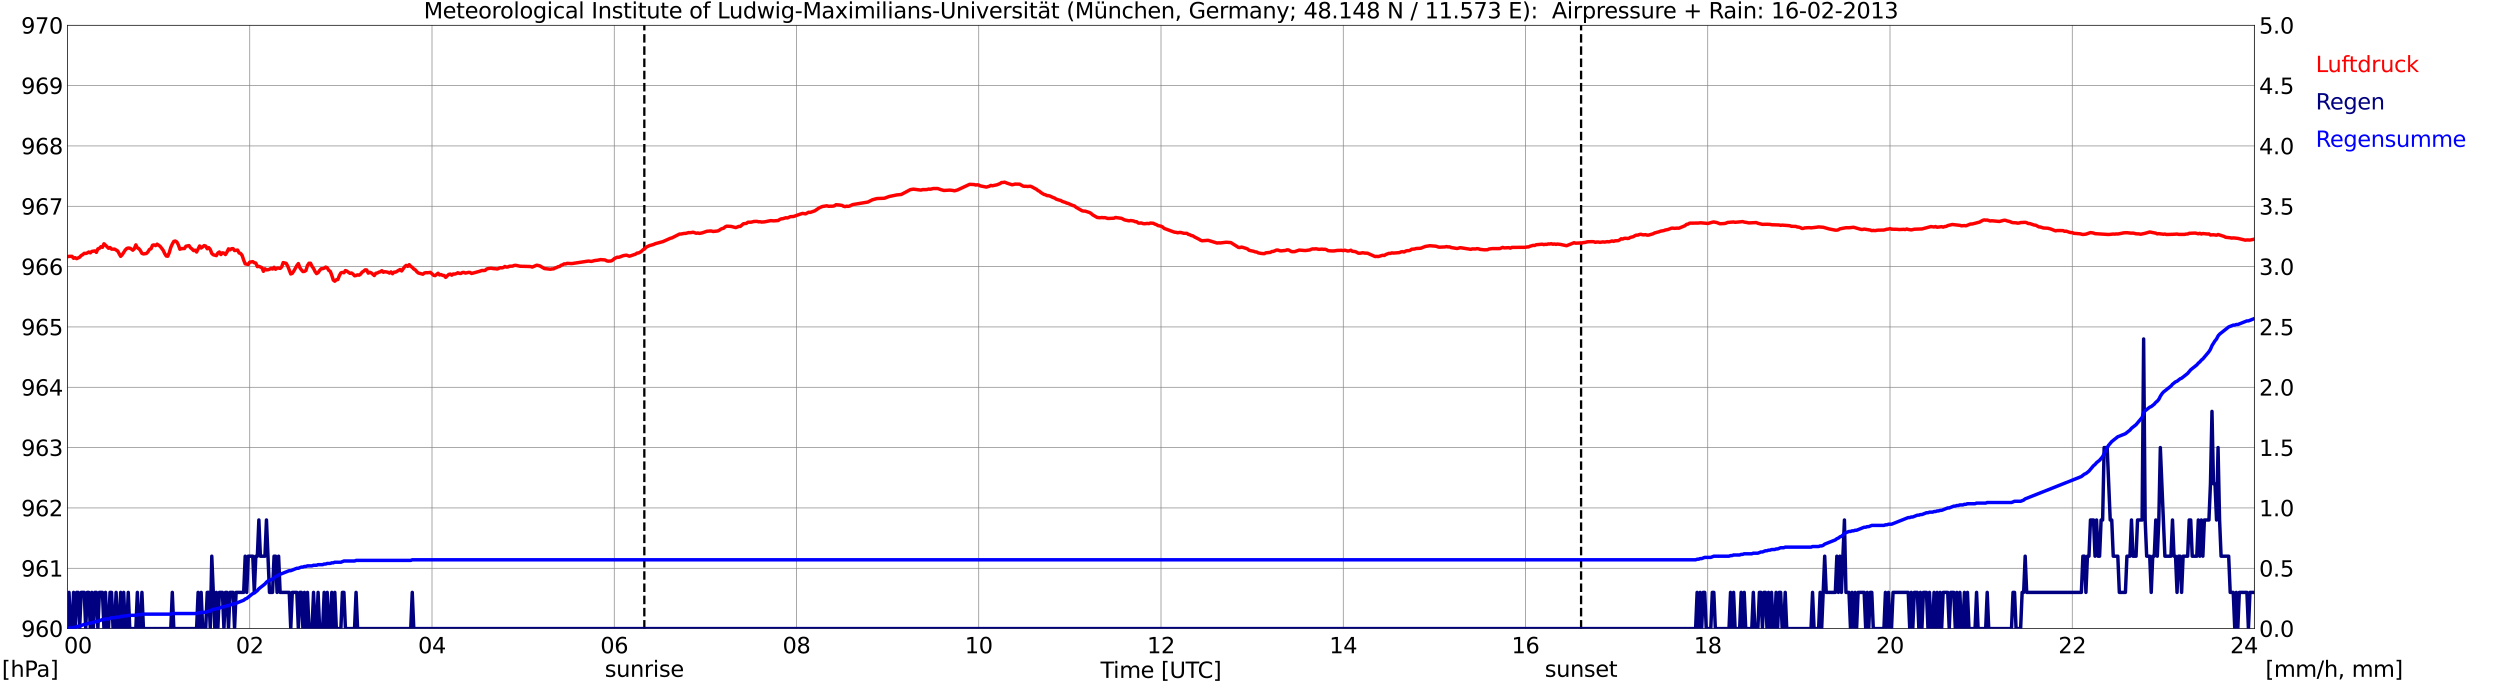 <?xml version="1.0" encoding="utf-8" standalone="no"?>
<!DOCTYPE svg PUBLIC "-//W3C//DTD SVG 1.1//EN"
  "http://www.w3.org/Graphics/SVG/1.1/DTD/svg11.dtd">
<svg xmlns:xlink="http://www.w3.org/1999/xlink" width="1085.4pt" height="296.64pt" viewBox="0 0 1085.4 296.64" xmlns="http://www.w3.org/2000/svg" version="1.1">
 <defs>
  <style type="text/css">*{stroke-linejoin: round; stroke-linecap: butt}</style>
 </defs>
 <g id="figure_1">
  <g id="patch_1">
   <path d="M 0 296.64 
L 1085.4 296.64 
L 1085.4 0 
L 0 0 
z
" style="fill: #ffffff"/>
  </g>
  <g id="axes_1">
   <g id="patch_2">
    <path d="M 29.306 272.909 
L 978.814 272.909 
L 978.814 10.976 
L 29.306 10.976 
z
" style="fill: #ffffff"/>
   </g>
   <g id="patch_3">
    <path d="M 978.814 272.909 
L 978.814 272.909 
L 978.814 10.976 
L 978.814 10.976 
z
" clip-path="url(#p007dc974cb)" style="fill: #d3d3d3; opacity: 0.25; stroke: #d3d3d3; stroke-linejoin: miter"/>
   </g>
   <g id="matplotlib.axis_1">
    <g id="xtick_1">
     <g id="line2d_1">
      <path d="M 29.306 272.909 
L 29.306 10.976 
" clip-path="url(#p007dc974cb)" style="fill: none; stroke: #808080; stroke-width: 0.3; stroke-linecap: square"/>
     </g>
     <g id="line2d_2"/>
     <g id="text_1">
      <!--    00 -->
      <g transform="translate(18.733 283.627) scale(0.095 -0.095)">
       <defs>
        <path id="DejaVuSans-20" transform="scale(0.016)"/>
        <path id="DejaVuSans-30" d="M 2034 4250 
Q 1547 4250 1301 3770 
Q 1056 3291 1056 2328 
Q 1056 1369 1301 889 
Q 1547 409 2034 409 
Q 2525 409 2770 889 
Q 3016 1369 3016 2328 
Q 3016 3291 2770 3770 
Q 2525 4250 2034 4250 
z
M 2034 4750 
Q 2819 4750 3233 4129 
Q 3647 3509 3647 2328 
Q 3647 1150 3233 529 
Q 2819 -91 2034 -91 
Q 1250 -91 836 529 
Q 422 1150 422 2328 
Q 422 3509 836 4129 
Q 1250 4750 2034 4750 
z
" transform="scale(0.016)"/>
       </defs>
       <use xlink:href="#DejaVuSans-20"/>
       <use xlink:href="#DejaVuSans-20" transform="translate(31.787 0)"/>
       <use xlink:href="#DejaVuSans-20" transform="translate(63.574 0)"/>
       <use xlink:href="#DejaVuSans-30" transform="translate(95.361 0)"/>
       <use xlink:href="#DejaVuSans-30" transform="translate(158.984 0)"/>
      </g>
     </g>
    </g>
    <g id="xtick_2">
     <g id="line2d_3">
      <path d="M 108.431 272.909 
L 108.431 10.976 
" clip-path="url(#p007dc974cb)" style="fill: none; stroke: #808080; stroke-width: 0.3; stroke-linecap: square"/>
     </g>
     <g id="line2d_4"/>
     <g id="text_2">
      <!-- 02 -->
      <g transform="translate(102.387 283.627) scale(0.095 -0.095)">
       <defs>
        <path id="DejaVuSans-32" d="M 1228 531 
L 3431 531 
L 3431 0 
L 469 0 
L 469 531 
Q 828 903 1448 1529 
Q 2069 2156 2228 2338 
Q 2531 2678 2651 2914 
Q 2772 3150 2772 3378 
Q 2772 3750 2511 3984 
Q 2250 4219 1831 4219 
Q 1534 4219 1204 4116 
Q 875 4013 500 3803 
L 500 4441 
Q 881 4594 1212 4672 
Q 1544 4750 1819 4750 
Q 2544 4750 2975 4387 
Q 3406 4025 3406 3419 
Q 3406 3131 3298 2873 
Q 3191 2616 2906 2266 
Q 2828 2175 2409 1742 
Q 1991 1309 1228 531 
z
" transform="scale(0.016)"/>
       </defs>
       <use xlink:href="#DejaVuSans-30"/>
       <use xlink:href="#DejaVuSans-32" transform="translate(63.623 0)"/>
      </g>
     </g>
    </g>
    <g id="xtick_3">
     <g id="line2d_5">
      <path d="M 187.557 272.909 
L 187.557 10.976 
" clip-path="url(#p007dc974cb)" style="fill: none; stroke: #808080; stroke-width: 0.3; stroke-linecap: square"/>
     </g>
     <g id="line2d_6"/>
     <g id="text_3">
      <!-- 04 -->
      <g transform="translate(181.513 283.627) scale(0.095 -0.095)">
       <defs>
        <path id="DejaVuSans-34" d="M 2419 4116 
L 825 1625 
L 2419 1625 
L 2419 4116 
z
M 2253 4666 
L 3047 4666 
L 3047 1625 
L 3713 1625 
L 3713 1100 
L 3047 1100 
L 3047 0 
L 2419 0 
L 2419 1100 
L 313 1100 
L 313 1709 
L 2253 4666 
z
" transform="scale(0.016)"/>
       </defs>
       <use xlink:href="#DejaVuSans-30"/>
       <use xlink:href="#DejaVuSans-34" transform="translate(63.623 0)"/>
      </g>
     </g>
    </g>
    <g id="xtick_4">
     <g id="line2d_7">
      <path d="M 266.683 272.909 
L 266.683 10.976 
" clip-path="url(#p007dc974cb)" style="fill: none; stroke: #808080; stroke-width: 0.3; stroke-linecap: square"/>
     </g>
     <g id="line2d_8"/>
     <g id="text_4">
      <!-- 06 -->
      <g transform="translate(260.638 283.627) scale(0.095 -0.095)">
       <defs>
        <path id="DejaVuSans-36" d="M 2113 2584 
Q 1688 2584 1439 2293 
Q 1191 2003 1191 1497 
Q 1191 994 1439 701 
Q 1688 409 2113 409 
Q 2538 409 2786 701 
Q 3034 994 3034 1497 
Q 3034 2003 2786 2293 
Q 2538 2584 2113 2584 
z
M 3366 4563 
L 3366 3988 
Q 3128 4100 2886 4159 
Q 2644 4219 2406 4219 
Q 1781 4219 1451 3797 
Q 1122 3375 1075 2522 
Q 1259 2794 1537 2939 
Q 1816 3084 2150 3084 
Q 2853 3084 3261 2657 
Q 3669 2231 3669 1497 
Q 3669 778 3244 343 
Q 2819 -91 2113 -91 
Q 1303 -91 875 529 
Q 447 1150 447 2328 
Q 447 3434 972 4092 
Q 1497 4750 2381 4750 
Q 2619 4750 2861 4703 
Q 3103 4656 3366 4563 
z
" transform="scale(0.016)"/>
       </defs>
       <use xlink:href="#DejaVuSans-30"/>
       <use xlink:href="#DejaVuSans-36" transform="translate(63.623 0)"/>
      </g>
     </g>
    </g>
    <g id="xtick_5">
     <g id="line2d_9">
      <path d="M 345.808 272.909 
L 345.808 10.976 
" clip-path="url(#p007dc974cb)" style="fill: none; stroke: #808080; stroke-width: 0.3; stroke-linecap: square"/>
     </g>
     <g id="line2d_10"/>
     <g id="text_5">
      <!-- 08 -->
      <g transform="translate(339.764 283.627) scale(0.095 -0.095)">
       <defs>
        <path id="DejaVuSans-38" d="M 2034 2216 
Q 1584 2216 1326 1975 
Q 1069 1734 1069 1313 
Q 1069 891 1326 650 
Q 1584 409 2034 409 
Q 2484 409 2743 651 
Q 3003 894 3003 1313 
Q 3003 1734 2745 1975 
Q 2488 2216 2034 2216 
z
M 1403 2484 
Q 997 2584 770 2862 
Q 544 3141 544 3541 
Q 544 4100 942 4425 
Q 1341 4750 2034 4750 
Q 2731 4750 3128 4425 
Q 3525 4100 3525 3541 
Q 3525 3141 3298 2862 
Q 3072 2584 2669 2484 
Q 3125 2378 3379 2068 
Q 3634 1759 3634 1313 
Q 3634 634 3220 271 
Q 2806 -91 2034 -91 
Q 1263 -91 848 271 
Q 434 634 434 1313 
Q 434 1759 690 2068 
Q 947 2378 1403 2484 
z
M 1172 3481 
Q 1172 3119 1398 2916 
Q 1625 2713 2034 2713 
Q 2441 2713 2670 2916 
Q 2900 3119 2900 3481 
Q 2900 3844 2670 4047 
Q 2441 4250 2034 4250 
Q 1625 4250 1398 4047 
Q 1172 3844 1172 3481 
z
" transform="scale(0.016)"/>
       </defs>
       <use xlink:href="#DejaVuSans-30"/>
       <use xlink:href="#DejaVuSans-38" transform="translate(63.623 0)"/>
      </g>
     </g>
    </g>
    <g id="xtick_6">
     <g id="line2d_11">
      <path d="M 424.934 272.909 
L 424.934 10.976 
" clip-path="url(#p007dc974cb)" style="fill: none; stroke: #808080; stroke-width: 0.3; stroke-linecap: square"/>
     </g>
     <g id="line2d_12"/>
     <g id="text_6">
      <!-- 10 -->
      <g transform="translate(418.89 283.627) scale(0.095 -0.095)">
       <defs>
        <path id="DejaVuSans-31" d="M 794 531 
L 1825 531 
L 1825 4091 
L 703 3866 
L 703 4441 
L 1819 4666 
L 2450 4666 
L 2450 531 
L 3481 531 
L 3481 0 
L 794 0 
L 794 531 
z
" transform="scale(0.016)"/>
       </defs>
       <use xlink:href="#DejaVuSans-31"/>
       <use xlink:href="#DejaVuSans-30" transform="translate(63.623 0)"/>
      </g>
     </g>
    </g>
    <g id="xtick_7">
     <g id="line2d_13">
      <path d="M 504.06 272.909 
L 504.06 10.976 
" clip-path="url(#p007dc974cb)" style="fill: none; stroke: #808080; stroke-width: 0.3; stroke-linecap: square"/>
     </g>
     <g id="line2d_14"/>
     <g id="text_7">
      <!-- 12 -->
      <g transform="translate(498.015 283.627) scale(0.095 -0.095)">
       <use xlink:href="#DejaVuSans-31"/>
       <use xlink:href="#DejaVuSans-32" transform="translate(63.623 0)"/>
      </g>
     </g>
    </g>
    <g id="xtick_8">
     <g id="line2d_15">
      <path d="M 583.185 272.909 
L 583.185 10.976 
" clip-path="url(#p007dc974cb)" style="fill: none; stroke: #808080; stroke-width: 0.3; stroke-linecap: square"/>
     </g>
     <g id="line2d_16"/>
     <g id="text_8">
      <!-- 14 -->
      <g transform="translate(577.141 283.627) scale(0.095 -0.095)">
       <use xlink:href="#DejaVuSans-31"/>
       <use xlink:href="#DejaVuSans-34" transform="translate(63.623 0)"/>
      </g>
     </g>
    </g>
    <g id="xtick_9">
     <g id="line2d_17">
      <path d="M 662.311 272.909 
L 662.311 10.976 
" clip-path="url(#p007dc974cb)" style="fill: none; stroke: #808080; stroke-width: 0.3; stroke-linecap: square"/>
     </g>
     <g id="line2d_18"/>
     <g id="text_9">
      <!-- 16 -->
      <g transform="translate(656.267 283.627) scale(0.095 -0.095)">
       <use xlink:href="#DejaVuSans-31"/>
       <use xlink:href="#DejaVuSans-36" transform="translate(63.623 0)"/>
      </g>
     </g>
    </g>
    <g id="xtick_10">
     <g id="line2d_19">
      <path d="M 741.437 272.909 
L 741.437 10.976 
" clip-path="url(#p007dc974cb)" style="fill: none; stroke: #808080; stroke-width: 0.3; stroke-linecap: square"/>
     </g>
     <g id="line2d_20"/>
     <g id="text_10">
      <!-- 18 -->
      <g transform="translate(735.392 283.627) scale(0.095 -0.095)">
       <use xlink:href="#DejaVuSans-31"/>
       <use xlink:href="#DejaVuSans-38" transform="translate(63.623 0)"/>
      </g>
     </g>
    </g>
    <g id="xtick_11">
     <g id="line2d_21">
      <path d="M 820.562 272.909 
L 820.562 10.976 
" clip-path="url(#p007dc974cb)" style="fill: none; stroke: #808080; stroke-width: 0.3; stroke-linecap: square"/>
     </g>
     <g id="line2d_22"/>
     <g id="text_11">
      <!-- 20 -->
      <g transform="translate(814.518 283.627) scale(0.095 -0.095)">
       <use xlink:href="#DejaVuSans-32"/>
       <use xlink:href="#DejaVuSans-30" transform="translate(63.623 0)"/>
      </g>
     </g>
    </g>
    <g id="xtick_12">
     <g id="line2d_23">
      <path d="M 899.688 272.909 
L 899.688 10.976 
" clip-path="url(#p007dc974cb)" style="fill: none; stroke: #808080; stroke-width: 0.3; stroke-linecap: square"/>
     </g>
     <g id="line2d_24"/>
     <g id="text_12">
      <!-- 22 -->
      <g transform="translate(893.644 283.627) scale(0.095 -0.095)">
       <use xlink:href="#DejaVuSans-32"/>
       <use xlink:href="#DejaVuSans-32" transform="translate(63.623 0)"/>
      </g>
     </g>
    </g>
    <g id="xtick_13">
     <g id="line2d_25">
      <path d="M 978.814 272.909 
L 978.814 10.976 
" clip-path="url(#p007dc974cb)" style="fill: none; stroke: #808080; stroke-width: 0.3; stroke-linecap: square"/>
     </g>
     <g id="line2d_26"/>
     <g id="text_13">
      <!-- 24    -->
      <g transform="translate(968.241 283.627) scale(0.095 -0.095)">
       <use xlink:href="#DejaVuSans-32"/>
       <use xlink:href="#DejaVuSans-34" transform="translate(63.623 0)"/>
       <use xlink:href="#DejaVuSans-20" transform="translate(127.246 0)"/>
       <use xlink:href="#DejaVuSans-20" transform="translate(159.033 0)"/>
       <use xlink:href="#DejaVuSans-20" transform="translate(190.82 0)"/>
      </g>
     </g>
    </g>
    <g id="text_14">
     <!-- Time [UTC] -->
     <g transform="translate(477.806 294.322) scale(0.095 -0.095)">
      <defs>
       <path id="DejaVuSans-54" d="M -19 4666 
L 3928 4666 
L 3928 4134 
L 2272 4134 
L 2272 0 
L 1638 0 
L 1638 4134 
L -19 4134 
L -19 4666 
z
" transform="scale(0.016)"/>
       <path id="DejaVuSans-69" d="M 603 3500 
L 1178 3500 
L 1178 0 
L 603 0 
L 603 3500 
z
M 603 4863 
L 1178 4863 
L 1178 4134 
L 603 4134 
L 603 4863 
z
" transform="scale(0.016)"/>
       <path id="DejaVuSans-6d" d="M 3328 2828 
Q 3544 3216 3844 3400 
Q 4144 3584 4550 3584 
Q 5097 3584 5394 3201 
Q 5691 2819 5691 2113 
L 5691 0 
L 5113 0 
L 5113 2094 
Q 5113 2597 4934 2840 
Q 4756 3084 4391 3084 
Q 3944 3084 3684 2787 
Q 3425 2491 3425 1978 
L 3425 0 
L 2847 0 
L 2847 2094 
Q 2847 2600 2669 2842 
Q 2491 3084 2119 3084 
Q 1678 3084 1418 2786 
Q 1159 2488 1159 1978 
L 1159 0 
L 581 0 
L 581 3500 
L 1159 3500 
L 1159 2956 
Q 1356 3278 1631 3431 
Q 1906 3584 2284 3584 
Q 2666 3584 2933 3390 
Q 3200 3197 3328 2828 
z
" transform="scale(0.016)"/>
       <path id="DejaVuSans-65" d="M 3597 1894 
L 3597 1613 
L 953 1613 
Q 991 1019 1311 708 
Q 1631 397 2203 397 
Q 2534 397 2845 478 
Q 3156 559 3463 722 
L 3463 178 
Q 3153 47 2828 -22 
Q 2503 -91 2169 -91 
Q 1331 -91 842 396 
Q 353 884 353 1716 
Q 353 2575 817 3079 
Q 1281 3584 2069 3584 
Q 2775 3584 3186 3129 
Q 3597 2675 3597 1894 
z
M 3022 2063 
Q 3016 2534 2758 2815 
Q 2500 3097 2075 3097 
Q 1594 3097 1305 2825 
Q 1016 2553 972 2059 
L 3022 2063 
z
" transform="scale(0.016)"/>
       <path id="DejaVuSans-5b" d="M 550 4863 
L 1875 4863 
L 1875 4416 
L 1125 4416 
L 1125 -397 
L 1875 -397 
L 1875 -844 
L 550 -844 
L 550 4863 
z
" transform="scale(0.016)"/>
       <path id="DejaVuSans-55" d="M 556 4666 
L 1191 4666 
L 1191 1831 
Q 1191 1081 1462 751 
Q 1734 422 2344 422 
Q 2950 422 3222 751 
Q 3494 1081 3494 1831 
L 3494 4666 
L 4128 4666 
L 4128 1753 
Q 4128 841 3676 375 
Q 3225 -91 2344 -91 
Q 1459 -91 1007 375 
Q 556 841 556 1753 
L 556 4666 
z
" transform="scale(0.016)"/>
       <path id="DejaVuSans-43" d="M 4122 4306 
L 4122 3641 
Q 3803 3938 3442 4084 
Q 3081 4231 2675 4231 
Q 1875 4231 1450 3742 
Q 1025 3253 1025 2328 
Q 1025 1406 1450 917 
Q 1875 428 2675 428 
Q 3081 428 3442 575 
Q 3803 722 4122 1019 
L 4122 359 
Q 3791 134 3420 21 
Q 3050 -91 2638 -91 
Q 1578 -91 968 557 
Q 359 1206 359 2328 
Q 359 3453 968 4101 
Q 1578 4750 2638 4750 
Q 3056 4750 3426 4639 
Q 3797 4528 4122 4306 
z
" transform="scale(0.016)"/>
       <path id="DejaVuSans-5d" d="M 1947 4863 
L 1947 -844 
L 622 -844 
L 622 -397 
L 1369 -397 
L 1369 4416 
L 622 4416 
L 622 4863 
L 1947 4863 
z
" transform="scale(0.016)"/>
      </defs>
      <use xlink:href="#DejaVuSans-54"/>
      <use xlink:href="#DejaVuSans-69" transform="translate(57.959 0)"/>
      <use xlink:href="#DejaVuSans-6d" transform="translate(85.742 0)"/>
      <use xlink:href="#DejaVuSans-65" transform="translate(183.154 0)"/>
      <use xlink:href="#DejaVuSans-20" transform="translate(244.678 0)"/>
      <use xlink:href="#DejaVuSans-5b" transform="translate(276.465 0)"/>
      <use xlink:href="#DejaVuSans-55" transform="translate(315.479 0)"/>
      <use xlink:href="#DejaVuSans-54" transform="translate(388.672 0)"/>
      <use xlink:href="#DejaVuSans-43" transform="translate(443.881 0)"/>
      <use xlink:href="#DejaVuSans-5d" transform="translate(513.705 0)"/>
     </g>
    </g>
   </g>
   <g id="matplotlib.axis_2">
    <g id="ytick_1">
     <g id="line2d_27">
      <path d="M 29.306 272.909 
L 978.814 272.909 
" clip-path="url(#p007dc974cb)" style="fill: none; stroke: #808080; stroke-width: 0.3; stroke-linecap: square"/>
     </g>
     <g id="line2d_28"/>
     <g id="text_15">
      <!-- 960 -->
      <g transform="translate(9.173 276.518) scale(0.095 -0.095)">
       <defs>
        <path id="DejaVuSans-39" d="M 703 97 
L 703 672 
Q 941 559 1184 500 
Q 1428 441 1663 441 
Q 2288 441 2617 861 
Q 2947 1281 2994 2138 
Q 2813 1869 2534 1725 
Q 2256 1581 1919 1581 
Q 1219 1581 811 2004 
Q 403 2428 403 3163 
Q 403 3881 828 4315 
Q 1253 4750 1959 4750 
Q 2769 4750 3195 4129 
Q 3622 3509 3622 2328 
Q 3622 1225 3098 567 
Q 2575 -91 1691 -91 
Q 1453 -91 1209 -44 
Q 966 3 703 97 
z
M 1959 2075 
Q 2384 2075 2632 2365 
Q 2881 2656 2881 3163 
Q 2881 3666 2632 3958 
Q 2384 4250 1959 4250 
Q 1534 4250 1286 3958 
Q 1038 3666 1038 3163 
Q 1038 2656 1286 2365 
Q 1534 2075 1959 2075 
z
" transform="scale(0.016)"/>
       </defs>
       <use xlink:href="#DejaVuSans-39"/>
       <use xlink:href="#DejaVuSans-36" transform="translate(63.623 0)"/>
       <use xlink:href="#DejaVuSans-30" transform="translate(127.246 0)"/>
      </g>
     </g>
    </g>
    <g id="ytick_2">
     <g id="line2d_29">
      <path d="M 29.306 246.715 
L 978.814 246.715 
" clip-path="url(#p007dc974cb)" style="fill: none; stroke: #808080; stroke-width: 0.3; stroke-linecap: square"/>
     </g>
     <g id="line2d_30"/>
     <g id="text_16">
      <!-- 961 -->
      <g transform="translate(9.173 250.325) scale(0.095 -0.095)">
       <use xlink:href="#DejaVuSans-39"/>
       <use xlink:href="#DejaVuSans-36" transform="translate(63.623 0)"/>
       <use xlink:href="#DejaVuSans-31" transform="translate(127.246 0)"/>
      </g>
     </g>
    </g>
    <g id="ytick_3">
     <g id="line2d_31">
      <path d="M 29.306 220.522 
L 978.814 220.522 
" clip-path="url(#p007dc974cb)" style="fill: none; stroke: #808080; stroke-width: 0.3; stroke-linecap: square"/>
     </g>
     <g id="line2d_32"/>
     <g id="text_17">
      <!-- 962 -->
      <g transform="translate(9.173 224.131) scale(0.095 -0.095)">
       <use xlink:href="#DejaVuSans-39"/>
       <use xlink:href="#DejaVuSans-36" transform="translate(63.623 0)"/>
       <use xlink:href="#DejaVuSans-32" transform="translate(127.246 0)"/>
      </g>
     </g>
    </g>
    <g id="ytick_4">
     <g id="line2d_33">
      <path d="M 29.306 194.329 
L 978.814 194.329 
" clip-path="url(#p007dc974cb)" style="fill: none; stroke: #808080; stroke-width: 0.3; stroke-linecap: square"/>
     </g>
     <g id="line2d_34"/>
     <g id="text_18">
      <!-- 963 -->
      <g transform="translate(9.173 197.938) scale(0.095 -0.095)">
       <defs>
        <path id="DejaVuSans-33" d="M 2597 2516 
Q 3050 2419 3304 2112 
Q 3559 1806 3559 1356 
Q 3559 666 3084 287 
Q 2609 -91 1734 -91 
Q 1441 -91 1130 -33 
Q 819 25 488 141 
L 488 750 
Q 750 597 1062 519 
Q 1375 441 1716 441 
Q 2309 441 2620 675 
Q 2931 909 2931 1356 
Q 2931 1769 2642 2001 
Q 2353 2234 1838 2234 
L 1294 2234 
L 1294 2753 
L 1863 2753 
Q 2328 2753 2575 2939 
Q 2822 3125 2822 3475 
Q 2822 3834 2567 4026 
Q 2313 4219 1838 4219 
Q 1578 4219 1281 4162 
Q 984 4106 628 3988 
L 628 4550 
Q 988 4650 1302 4700 
Q 1616 4750 1894 4750 
Q 2613 4750 3031 4423 
Q 3450 4097 3450 3541 
Q 3450 3153 3228 2886 
Q 3006 2619 2597 2516 
z
" transform="scale(0.016)"/>
       </defs>
       <use xlink:href="#DejaVuSans-39"/>
       <use xlink:href="#DejaVuSans-36" transform="translate(63.623 0)"/>
       <use xlink:href="#DejaVuSans-33" transform="translate(127.246 0)"/>
      </g>
     </g>
    </g>
    <g id="ytick_5">
     <g id="line2d_35">
      <path d="M 29.306 168.136 
L 978.814 168.136 
" clip-path="url(#p007dc974cb)" style="fill: none; stroke: #808080; stroke-width: 0.3; stroke-linecap: square"/>
     </g>
     <g id="line2d_36"/>
     <g id="text_19">
      <!-- 964 -->
      <g transform="translate(9.173 171.745) scale(0.095 -0.095)">
       <use xlink:href="#DejaVuSans-39"/>
       <use xlink:href="#DejaVuSans-36" transform="translate(63.623 0)"/>
       <use xlink:href="#DejaVuSans-34" transform="translate(127.246 0)"/>
      </g>
     </g>
    </g>
    <g id="ytick_6">
     <g id="line2d_37">
      <path d="M 29.306 141.942 
L 978.814 141.942 
" clip-path="url(#p007dc974cb)" style="fill: none; stroke: #808080; stroke-width: 0.3; stroke-linecap: square"/>
     </g>
     <g id="line2d_38"/>
     <g id="text_20">
      <!-- 965 -->
      <g transform="translate(9.173 145.551) scale(0.095 -0.095)">
       <defs>
        <path id="DejaVuSans-35" d="M 691 4666 
L 3169 4666 
L 3169 4134 
L 1269 4134 
L 1269 2991 
Q 1406 3038 1543 3061 
Q 1681 3084 1819 3084 
Q 2600 3084 3056 2656 
Q 3513 2228 3513 1497 
Q 3513 744 3044 326 
Q 2575 -91 1722 -91 
Q 1428 -91 1123 -41 
Q 819 9 494 109 
L 494 744 
Q 775 591 1075 516 
Q 1375 441 1709 441 
Q 2250 441 2565 725 
Q 2881 1009 2881 1497 
Q 2881 1984 2565 2268 
Q 2250 2553 1709 2553 
Q 1456 2553 1204 2497 
Q 953 2441 691 2322 
L 691 4666 
z
" transform="scale(0.016)"/>
       </defs>
       <use xlink:href="#DejaVuSans-39"/>
       <use xlink:href="#DejaVuSans-36" transform="translate(63.623 0)"/>
       <use xlink:href="#DejaVuSans-35" transform="translate(127.246 0)"/>
      </g>
     </g>
    </g>
    <g id="ytick_7">
     <g id="line2d_39">
      <path d="M 29.306 115.749 
L 978.814 115.749 
" clip-path="url(#p007dc974cb)" style="fill: none; stroke: #808080; stroke-width: 0.3; stroke-linecap: square"/>
     </g>
     <g id="line2d_40"/>
     <g id="text_21">
      <!-- 966 -->
      <g transform="translate(9.173 119.358) scale(0.095 -0.095)">
       <use xlink:href="#DejaVuSans-39"/>
       <use xlink:href="#DejaVuSans-36" transform="translate(63.623 0)"/>
       <use xlink:href="#DejaVuSans-36" transform="translate(127.246 0)"/>
      </g>
     </g>
    </g>
    <g id="ytick_8">
     <g id="line2d_41">
      <path d="M 29.306 89.556 
L 978.814 89.556 
" clip-path="url(#p007dc974cb)" style="fill: none; stroke: #808080; stroke-width: 0.3; stroke-linecap: square"/>
     </g>
     <g id="line2d_42"/>
     <g id="text_22">
      <!-- 967 -->
      <g transform="translate(9.173 93.165) scale(0.095 -0.095)">
       <defs>
        <path id="DejaVuSans-37" d="M 525 4666 
L 3525 4666 
L 3525 4397 
L 1831 0 
L 1172 0 
L 2766 4134 
L 525 4134 
L 525 4666 
z
" transform="scale(0.016)"/>
       </defs>
       <use xlink:href="#DejaVuSans-39"/>
       <use xlink:href="#DejaVuSans-36" transform="translate(63.623 0)"/>
       <use xlink:href="#DejaVuSans-37" transform="translate(127.246 0)"/>
      </g>
     </g>
    </g>
    <g id="ytick_9">
     <g id="line2d_43">
      <path d="M 29.306 63.362 
L 978.814 63.362 
" clip-path="url(#p007dc974cb)" style="fill: none; stroke: #808080; stroke-width: 0.3; stroke-linecap: square"/>
     </g>
     <g id="line2d_44"/>
     <g id="text_23">
      <!-- 968 -->
      <g transform="translate(9.173 66.972) scale(0.095 -0.095)">
       <use xlink:href="#DejaVuSans-39"/>
       <use xlink:href="#DejaVuSans-36" transform="translate(63.623 0)"/>
       <use xlink:href="#DejaVuSans-38" transform="translate(127.246 0)"/>
      </g>
     </g>
    </g>
    <g id="ytick_10">
     <g id="line2d_45">
      <path d="M 29.306 37.169 
L 978.814 37.169 
" clip-path="url(#p007dc974cb)" style="fill: none; stroke: #808080; stroke-width: 0.3; stroke-linecap: square"/>
     </g>
     <g id="line2d_46"/>
     <g id="text_24">
      <!-- 969 -->
      <g transform="translate(9.173 40.778) scale(0.095 -0.095)">
       <use xlink:href="#DejaVuSans-39"/>
       <use xlink:href="#DejaVuSans-36" transform="translate(63.623 0)"/>
       <use xlink:href="#DejaVuSans-39" transform="translate(127.246 0)"/>
      </g>
     </g>
    </g>
    <g id="ytick_11">
     <g id="line2d_47">
      <path d="M 29.306 10.976 
L 978.814 10.976 
" clip-path="url(#p007dc974cb)" style="fill: none; stroke: #808080; stroke-width: 0.3; stroke-linecap: square"/>
     </g>
     <g id="line2d_48"/>
     <g id="text_25">
      <!-- 970 -->
      <g transform="translate(9.173 14.585) scale(0.095 -0.095)">
       <use xlink:href="#DejaVuSans-39"/>
       <use xlink:href="#DejaVuSans-37" transform="translate(63.623 0)"/>
       <use xlink:href="#DejaVuSans-30" transform="translate(127.246 0)"/>
      </g>
     </g>
    </g>
   </g>
   <g id="line2d_49">
    <path d="M 279.739 272.909 
L 279.739 10.976 
" clip-path="url(#p007dc974cb)" style="fill: none; stroke-dasharray: 3.7,1.6; stroke-dashoffset: 0; stroke: #000000"/>
   </g>
   <g id="line2d_50">
    <path d="M 686.444 272.909 
L 686.444 10.976 
" clip-path="url(#p007dc974cb)" style="fill: none; stroke-dasharray: 3.7,1.6; stroke-dashoffset: 0; stroke: #000000"/>
   </g>
   <g id="line2d_51">
    <path d="M 29.306 111.471 
L 29.965 111.296 
L 31.284 111.296 
L 31.943 112.134 
L 32.603 111.872 
L 33.262 112.291 
L 34.581 111.663 
L 35.24 110.929 
L 35.9 110.563 
L 36.559 109.986 
L 37.218 110.039 
L 37.878 109.829 
L 38.537 109.41 
L 39.197 109.777 
L 39.856 109.148 
L 41.175 108.939 
L 41.834 109.567 
L 42.493 108.048 
L 43.153 107.839 
L 43.812 107.105 
L 44.472 107.367 
L 45.131 105.848 
L 45.79 106.424 
L 47.109 107.786 
L 47.768 107.472 
L 48.428 108.153 
L 49.747 108.153 
L 51.065 108.939 
L 52.384 111.296 
L 53.043 110.615 
L 54.362 108.572 
L 55.022 107.891 
L 55.681 107.681 
L 56.34 107.734 
L 57 108.1 
L 57.659 108.624 
L 58.319 107.996 
L 58.978 106.319 
L 59.637 107.629 
L 60.297 107.943 
L 60.956 108.782 
L 61.615 109.986 
L 62.275 110.248 
L 63.594 110.039 
L 64.253 109.305 
L 64.912 108.258 
L 65.572 107.996 
L 66.231 106.476 
L 66.89 106.319 
L 67.55 106.634 
L 68.209 106.005 
L 69.528 106.948 
L 70.847 108.677 
L 71.506 110.091 
L 72.166 111.139 
L 72.825 111.244 
L 73.484 109.724 
L 74.144 107.419 
L 74.803 105.953 
L 75.462 104.8 
L 76.122 104.643 
L 76.781 105.062 
L 77.441 106.319 
L 78.1 108.205 
L 78.759 107.943 
L 80.078 107.891 
L 80.737 106.896 
L 82.056 106.634 
L 82.716 107.577 
L 83.375 108.1 
L 84.034 108.782 
L 84.694 108.624 
L 85.353 109.41 
L 86.672 106.791 
L 87.331 107.681 
L 88.65 106.634 
L 89.309 106.843 
L 89.969 107.996 
L 90.628 107.524 
L 91.288 108.31 
L 91.947 110.039 
L 92.606 110.615 
L 93.925 110.982 
L 94.584 109.829 
L 95.244 109.41 
L 95.903 110.51 
L 96.563 109.777 
L 97.222 109.882 
L 97.881 110.51 
L 98.541 109.463 
L 99.2 108.048 
L 99.86 108.467 
L 100.519 107.996 
L 101.178 107.943 
L 101.838 108.782 
L 103.156 108.572 
L 103.816 109.829 
L 104.475 110.039 
L 105.135 110.929 
L 105.794 112.92 
L 106.453 114.544 
L 107.772 114.806 
L 108.431 113.811 
L 109.75 113.601 
L 110.41 114.073 
L 111.069 114.23 
L 111.728 115.749 
L 112.388 115.644 
L 113.707 116.22 
L 114.366 117.792 
L 115.025 116.692 
L 115.685 117.163 
L 116.344 117.111 
L 117.003 116.901 
L 117.663 116.482 
L 118.322 116.797 
L 118.982 116.063 
L 119.641 116.901 
L 120.3 116.378 
L 120.96 116.378 
L 121.619 116.535 
L 122.278 115.906 
L 122.938 114.02 
L 124.257 114.334 
L 124.916 115.539 
L 126.235 118.945 
L 126.894 118.683 
L 127.553 117.687 
L 128.872 115.33 
L 129.532 114.439 
L 130.191 116.22 
L 130.85 117.163 
L 131.51 117.897 
L 132.169 117.844 
L 132.829 117.425 
L 133.488 115.277 
L 134.147 114.282 
L 134.807 114.282 
L 135.466 115.644 
L 136.125 116.535 
L 136.785 117.897 
L 137.444 118.787 
L 138.104 118.368 
L 138.763 117.425 
L 139.422 116.692 
L 140.082 116.64 
L 140.741 116.43 
L 141.4 115.958 
L 142.06 116.273 
L 142.719 117.373 
L 143.379 117.792 
L 144.038 119.468 
L 144.697 121.616 
L 145.357 122.088 
L 146.016 121.459 
L 146.676 121.354 
L 147.335 119.678 
L 147.994 118.473 
L 148.654 118.263 
L 149.313 118.421 
L 149.972 117.478 
L 150.632 117.74 
L 151.951 118.683 
L 152.61 118.525 
L 153.269 118.997 
L 153.929 119.73 
L 154.588 119.626 
L 155.247 119.311 
L 155.907 119.468 
L 156.566 118.997 
L 157.226 118.159 
L 157.885 117.74 
L 158.544 117.163 
L 159.204 117.216 
L 159.863 118.578 
L 160.523 118.211 
L 161.182 118.473 
L 162.501 119.626 
L 163.16 118.63 
L 163.819 118.525 
L 164.479 118.159 
L 165.138 118.002 
L 165.798 117.53 
L 166.457 118.211 
L 167.116 117.949 
L 168.435 118.211 
L 169.094 118.578 
L 169.754 118.054 
L 170.413 118.84 
L 171.073 118.159 
L 171.732 118.159 
L 173.71 117.006 
L 174.37 117.635 
L 175.688 115.801 
L 176.348 115.225 
L 177.007 115.644 
L 177.666 114.911 
L 178.326 115.644 
L 178.985 116.063 
L 179.645 116.797 
L 180.304 117.163 
L 180.963 117.949 
L 181.623 118.525 
L 183.601 119.049 
L 184.26 118.525 
L 184.92 118.368 
L 185.579 118.421 
L 186.898 118.263 
L 188.217 119.521 
L 188.876 119.678 
L 190.195 118.63 
L 190.854 119.364 
L 191.513 119.206 
L 192.173 119.573 
L 192.832 119.626 
L 193.492 120.411 
L 194.81 119.154 
L 195.47 118.997 
L 196.129 119.468 
L 196.788 118.945 
L 197.448 118.997 
L 198.107 118.787 
L 198.767 118.421 
L 199.426 118.683 
L 200.085 118.735 
L 200.745 118.316 
L 201.404 118.263 
L 202.063 118.578 
L 203.382 118.263 
L 204.042 118.263 
L 204.701 118.735 
L 207.998 117.844 
L 209.317 117.425 
L 209.976 117.478 
L 210.635 117.373 
L 211.295 116.797 
L 211.954 116.587 
L 213.273 116.43 
L 213.932 116.587 
L 215.251 116.692 
L 215.91 116.797 
L 217.229 116.22 
L 217.889 116.325 
L 218.548 116.116 
L 219.207 115.697 
L 219.867 115.958 
L 220.526 115.906 
L 221.186 115.592 
L 222.504 115.539 
L 223.164 115.277 
L 223.823 115.173 
L 225.801 115.592 
L 229.757 115.697 
L 230.417 115.749 
L 231.076 115.958 
L 233.054 115.12 
L 234.373 115.435 
L 236.351 116.587 
L 238.989 116.901 
L 239.648 116.744 
L 240.308 116.744 
L 240.967 116.378 
L 241.626 116.168 
L 242.286 115.801 
L 242.945 115.697 
L 243.604 115.173 
L 244.264 114.963 
L 244.923 114.544 
L 245.583 114.596 
L 246.242 114.334 
L 248.22 114.439 
L 255.473 113.339 
L 256.792 113.496 
L 258.111 113.13 
L 259.43 112.972 
L 260.748 112.711 
L 262.067 112.815 
L 262.726 112.868 
L 263.386 113.234 
L 264.045 113.392 
L 265.364 113.287 
L 266.023 112.92 
L 266.683 112.291 
L 268.002 111.663 
L 268.661 111.715 
L 270.639 110.982 
L 271.958 110.772 
L 273.277 111.244 
L 275.255 110.563 
L 275.914 110.353 
L 276.573 109.882 
L 277.233 109.829 
L 277.892 109.515 
L 278.552 109.043 
L 279.211 108.415 
L 279.87 108.048 
L 280.53 107.315 
L 281.849 106.686 
L 283.827 106.11 
L 284.486 105.795 
L 287.783 104.905 
L 291.08 103.438 
L 291.739 103.281 
L 295.036 101.605 
L 295.696 101.605 
L 297.014 101.343 
L 297.674 101.343 
L 298.992 100.976 
L 299.652 101.028 
L 300.971 100.819 
L 302.289 101.29 
L 302.949 101.133 
L 303.608 101.343 
L 304.927 101.081 
L 306.905 100.4 
L 308.224 100.295 
L 308.883 100.295 
L 309.543 100.504 
L 311.521 100.295 
L 312.18 100.033 
L 312.839 99.561 
L 313.499 99.247 
L 314.158 99.09 
L 314.818 98.514 
L 315.477 98.199 
L 317.455 98.304 
L 319.433 98.828 
L 320.752 98.304 
L 321.411 98.304 
L 322.73 97.152 
L 324.049 96.995 
L 324.708 96.471 
L 326.027 96.471 
L 327.346 96.156 
L 328.665 96.104 
L 329.324 96.313 
L 329.983 96.261 
L 330.643 96.418 
L 331.961 96.313 
L 334.599 95.79 
L 335.918 95.894 
L 337.896 95.737 
L 338.555 95.266 
L 339.215 95.004 
L 339.874 94.951 
L 341.193 94.532 
L 341.852 94.637 
L 343.171 94.061 
L 344.49 94.008 
L 347.127 93.066 
L 348.446 92.646 
L 349.765 92.856 
L 351.083 92.123 
L 351.743 92.227 
L 353.721 91.546 
L 355.699 90.237 
L 357.018 89.66 
L 358.996 89.346 
L 359.655 89.556 
L 361.634 89.503 
L 362.293 89.346 
L 362.952 88.875 
L 364.271 88.979 
L 365.59 89.189 
L 366.249 89.556 
L 366.909 89.713 
L 367.568 89.503 
L 368.227 89.608 
L 368.887 89.451 
L 370.206 88.822 
L 376.799 87.722 
L 378.777 86.727 
L 380.756 86.203 
L 383.393 86.098 
L 384.053 86.046 
L 386.031 85.312 
L 389.328 84.631 
L 391.306 84.422 
L 395.262 82.326 
L 396.581 82.117 
L 398.559 82.379 
L 399.878 82.536 
L 400.537 82.326 
L 401.856 82.326 
L 402.515 82.274 
L 403.175 82.064 
L 403.834 82.169 
L 405.153 81.855 
L 407.131 81.855 
L 408.45 82.326 
L 409.768 82.693 
L 412.406 82.536 
L 413.725 82.693 
L 414.384 82.85 
L 415.703 82.483 
L 420.978 80.021 
L 422.956 80.126 
L 423.615 80.336 
L 424.275 80.231 
L 424.934 80.336 
L 425.593 80.702 
L 428.231 81.226 
L 429.55 80.859 
L 430.209 80.493 
L 430.869 80.65 
L 432.847 80.231 
L 434.165 79.707 
L 434.825 79.235 
L 435.484 79.235 
L 436.144 79.078 
L 437.462 79.602 
L 439.44 80.231 
L 440.759 79.916 
L 442.737 79.969 
L 444.056 80.755 
L 444.716 80.912 
L 445.375 80.859 
L 446.034 80.964 
L 447.353 80.859 
L 448.012 81.121 
L 449.331 81.855 
L 449.991 82.169 
L 450.65 82.745 
L 451.309 83.06 
L 451.969 83.636 
L 453.287 84.422 
L 453.947 84.579 
L 454.606 84.946 
L 455.266 84.946 
L 455.925 85.155 
L 457.244 85.784 
L 457.903 85.993 
L 458.563 86.465 
L 459.881 86.884 
L 460.541 87.041 
L 461.2 87.46 
L 462.519 87.879 
L 463.178 88.194 
L 463.838 88.351 
L 465.816 89.241 
L 466.475 89.398 
L 467.134 89.975 
L 469.772 91.494 
L 470.431 91.651 
L 471.091 91.651 
L 473.069 92.28 
L 473.728 92.699 
L 474.388 93.275 
L 476.366 94.428 
L 477.685 94.532 
L 478.344 94.428 
L 479.003 94.532 
L 479.663 94.48 
L 480.981 94.847 
L 483.619 94.742 
L 484.278 94.428 
L 486.916 94.794 
L 488.235 95.475 
L 490.213 95.894 
L 490.872 95.737 
L 492.191 95.947 
L 492.85 96.261 
L 493.51 96.261 
L 494.169 96.837 
L 494.828 96.89 
L 495.488 96.785 
L 496.147 97.047 
L 496.807 97.152 
L 498.125 96.995 
L 498.785 97.099 
L 499.444 96.837 
L 500.763 96.942 
L 501.422 97.309 
L 502.082 97.518 
L 502.741 97.937 
L 504.06 98.199 
L 504.719 98.514 
L 505.379 99.142 
L 509.335 100.609 
L 509.994 100.819 
L 510.654 100.871 
L 511.313 101.081 
L 511.972 100.924 
L 512.632 100.924 
L 513.95 101.29 
L 515.269 101.29 
L 515.929 101.762 
L 516.588 101.919 
L 517.247 102.286 
L 517.907 102.39 
L 518.566 102.862 
L 520.544 103.857 
L 521.204 104.276 
L 521.863 104.538 
L 524.501 104.329 
L 528.457 105.534 
L 529.116 105.429 
L 529.776 105.481 
L 532.413 105.167 
L 534.391 105.324 
L 537.688 107.419 
L 538.348 107.472 
L 539.007 107.262 
L 540.985 107.839 
L 541.644 108.1 
L 542.304 108.677 
L 544.282 109.096 
L 544.941 109.358 
L 545.601 109.41 
L 546.26 109.777 
L 547.579 110.039 
L 548.898 110.144 
L 549.557 109.777 
L 551.535 109.567 
L 552.195 109.201 
L 552.854 109.148 
L 554.173 108.572 
L 554.832 108.572 
L 555.491 108.834 
L 556.151 108.939 
L 558.129 108.729 
L 558.788 108.467 
L 559.448 108.52 
L 560.766 109.253 
L 562.085 109.253 
L 564.063 108.572 
L 566.701 108.782 
L 568.679 108.52 
L 569.338 108.205 
L 569.998 108.048 
L 570.657 108.1 
L 571.317 107.996 
L 572.635 108.258 
L 573.954 108.153 
L 574.613 108.258 
L 575.273 108.205 
L 575.932 108.415 
L 576.592 108.834 
L 577.91 108.939 
L 579.229 108.939 
L 580.548 108.729 
L 582.526 108.677 
L 583.185 108.834 
L 583.845 108.624 
L 585.164 108.991 
L 585.823 108.886 
L 586.482 108.624 
L 587.142 109.096 
L 588.46 109.253 
L 589.779 109.934 
L 590.439 109.934 
L 591.757 109.724 
L 592.417 109.882 
L 593.736 109.934 
L 597.032 111.401 
L 597.692 111.296 
L 598.351 111.401 
L 600.329 110.825 
L 600.989 110.929 
L 601.648 110.51 
L 602.967 109.986 
L 603.626 110.039 
L 604.286 109.777 
L 604.945 109.882 
L 607.582 109.672 
L 608.242 109.358 
L 608.901 109.253 
L 609.561 109.41 
L 610.22 109.043 
L 610.879 108.834 
L 611.539 108.834 
L 612.198 108.677 
L 612.858 108.205 
L 614.176 108.1 
L 614.836 107.891 
L 616.814 107.786 
L 618.792 107 
L 620.111 106.791 
L 620.77 106.686 
L 623.408 106.896 
L 624.726 107.315 
L 627.364 107.21 
L 628.023 107.053 
L 628.683 107.21 
L 629.342 107.158 
L 630.001 107.472 
L 632.639 107.891 
L 633.958 107.524 
L 638.573 108.258 
L 639.233 108.048 
L 640.552 108.1 
L 641.211 107.943 
L 641.87 107.996 
L 642.53 108.258 
L 644.508 108.467 
L 645.827 108.415 
L 646.486 108.1 
L 647.805 107.943 
L 651.102 107.943 
L 652.42 107.419 
L 653.08 107.629 
L 655.058 107.524 
L 655.717 107.734 
L 656.377 107.419 
L 662.311 107.367 
L 662.97 107.21 
L 663.63 107.21 
L 664.289 106.896 
L 665.608 106.529 
L 666.267 106.581 
L 666.927 106.267 
L 669.564 106.005 
L 670.224 106.215 
L 670.883 106.057 
L 671.542 106.11 
L 672.202 105.9 
L 672.861 105.953 
L 673.521 105.795 
L 674.18 106.057 
L 674.839 105.9 
L 675.499 106.11 
L 676.158 105.953 
L 677.477 106.11 
L 680.114 106.686 
L 683.411 105.376 
L 684.071 105.586 
L 686.049 105.481 
L 686.708 105.534 
L 687.368 105.324 
L 688.027 105.272 
L 689.346 104.957 
L 691.324 104.905 
L 691.983 104.957 
L 692.643 105.219 
L 693.302 105.062 
L 693.961 105.062 
L 694.621 105.219 
L 695.939 105.01 
L 696.599 105.114 
L 697.918 104.905 
L 698.577 105.01 
L 699.896 104.591 
L 700.555 104.8 
L 701.215 104.538 
L 702.533 104.486 
L 703.193 104.171 
L 703.852 103.648 
L 704.511 103.805 
L 705.171 103.49 
L 705.83 103.438 
L 706.49 103.543 
L 707.149 103.49 
L 707.808 103.071 
L 709.127 102.757 
L 709.786 102.338 
L 710.446 102.076 
L 711.105 102.076 
L 711.765 101.814 
L 712.424 101.709 
L 713.083 101.919 
L 713.743 101.971 
L 714.402 101.866 
L 715.062 102.076 
L 715.721 102.076 
L 717.699 101.5 
L 718.358 101.133 
L 720.337 100.609 
L 720.996 100.347 
L 722.315 100.138 
L 722.974 99.876 
L 724.293 99.614 
L 725.612 99.09 
L 726.271 99.038 
L 726.93 99.142 
L 728.249 99.038 
L 728.909 99.09 
L 731.546 97.99 
L 732.205 97.414 
L 732.865 97.309 
L 733.524 96.89 
L 737.48 96.837 
L 738.14 96.733 
L 739.459 96.837 
L 740.777 96.942 
L 741.437 97.047 
L 743.415 96.471 
L 744.074 96.366 
L 745.393 96.628 
L 746.712 97.152 
L 748.69 97.047 
L 749.349 96.89 
L 750.009 96.575 
L 752.646 96.366 
L 753.306 96.523 
L 756.602 96.209 
L 757.262 96.418 
L 758.581 96.628 
L 759.24 96.785 
L 762.537 96.628 
L 763.196 96.942 
L 765.174 97.414 
L 767.153 97.361 
L 768.471 97.414 
L 769.131 97.571 
L 772.428 97.676 
L 773.087 97.833 
L 773.746 97.728 
L 775.065 97.833 
L 777.043 97.99 
L 777.703 98.252 
L 779.681 98.304 
L 780.34 98.566 
L 781 98.619 
L 781.659 98.828 
L 782.318 99.195 
L 782.978 99.142 
L 783.637 98.933 
L 785.615 98.828 
L 786.275 98.933 
L 788.912 98.619 
L 789.572 98.514 
L 791.55 98.671 
L 794.187 99.404 
L 796.825 99.928 
L 797.484 99.928 
L 798.143 99.771 
L 798.803 99.352 
L 800.781 98.985 
L 801.44 98.88 
L 802.759 98.88 
L 804.737 98.671 
L 808.034 99.614 
L 808.694 99.614 
L 809.353 99.457 
L 811.99 99.876 
L 812.65 100.138 
L 813.309 100.033 
L 813.969 100.138 
L 815.287 99.928 
L 817.925 99.876 
L 819.244 99.509 
L 819.903 99.457 
L 820.562 99.247 
L 821.222 99.509 
L 823.859 99.561 
L 824.519 99.666 
L 826.497 99.561 
L 827.156 99.666 
L 827.816 99.404 
L 828.475 99.614 
L 829.794 99.823 
L 831.112 99.509 
L 834.409 99.404 
L 836.388 98.88 
L 838.366 98.357 
L 839.684 98.566 
L 840.344 98.357 
L 841.003 98.671 
L 842.981 98.409 
L 843.641 98.619 
L 844.3 98.357 
L 844.959 98.304 
L 845.619 97.937 
L 846.938 97.623 
L 847.597 97.466 
L 850.894 97.833 
L 851.553 98.042 
L 852.872 97.937 
L 853.531 98.042 
L 854.85 97.518 
L 855.51 97.256 
L 856.169 97.256 
L 857.488 96.942 
L 859.466 96.418 
L 860.785 95.685 
L 861.444 95.475 
L 862.103 95.58 
L 862.763 95.528 
L 864.082 95.947 
L 864.741 95.842 
L 868.038 96.156 
L 870.016 95.632 
L 870.675 95.632 
L 871.335 95.894 
L 872.653 96.209 
L 873.313 96.523 
L 873.972 96.68 
L 875.291 96.733 
L 875.95 96.89 
L 876.61 96.837 
L 877.269 96.628 
L 879.247 96.523 
L 879.907 96.68 
L 880.566 97.047 
L 881.225 97.047 
L 883.204 97.728 
L 883.863 97.78 
L 885.182 98.514 
L 885.841 98.566 
L 887.16 98.985 
L 889.138 99.09 
L 890.457 99.457 
L 892.435 100.242 
L 893.094 100.085 
L 894.413 100.085 
L 895.732 100.138 
L 896.391 100.452 
L 897.051 100.347 
L 898.369 100.819 
L 899.029 100.976 
L 899.688 100.976 
L 900.347 101.29 
L 901.666 101.395 
L 902.985 101.5 
L 904.304 101.814 
L 905.622 101.657 
L 907.601 100.976 
L 908.919 101.185 
L 909.579 101.447 
L 915.513 101.814 
L 917.491 101.605 
L 918.151 101.657 
L 918.81 101.552 
L 919.469 101.605 
L 922.107 101.081 
L 923.426 101.028 
L 925.404 101.238 
L 926.063 101.185 
L 927.382 101.5 
L 928.701 101.552 
L 929.36 101.709 
L 931.338 101.29 
L 933.316 100.714 
L 935.954 101.238 
L 936.613 101.552 
L 937.273 101.447 
L 939.251 101.709 
L 939.91 101.605 
L 940.57 101.814 
L 943.867 101.709 
L 945.185 101.605 
L 945.845 101.762 
L 947.163 101.762 
L 948.482 101.762 
L 949.142 101.605 
L 949.801 101.605 
L 950.46 101.29 
L 953.098 101.185 
L 954.417 101.5 
L 955.076 101.29 
L 955.735 101.605 
L 956.395 101.395 
L 958.373 101.605 
L 959.032 101.552 
L 959.692 102.024 
L 961.01 101.919 
L 962.329 102.128 
L 962.989 101.814 
L 965.626 102.652 
L 966.285 103.019 
L 968.264 103.229 
L 968.923 103.386 
L 969.582 103.281 
L 971.561 103.49 
L 974.857 104.276 
L 975.517 104.171 
L 976.836 104.224 
L 978.154 103.962 
L 978.154 103.962 
" clip-path="url(#p007dc974cb)" style="fill: none; stroke: #ff0000; stroke-width: 1.5; stroke-linecap: square"/>
   </g>
   <g id="patch_4">
    <path d="M 29.306 272.909 
L 29.306 10.976 
" style="fill: none; stroke: #000000; stroke-width: 0.3; stroke-linejoin: miter; stroke-linecap: square"/>
   </g>
   <g id="patch_5">
    <path d="M 29.306 272.909 
L 978.814 272.909 
" style="fill: none; stroke: #000000; stroke-width: 0.3; stroke-linejoin: miter; stroke-linecap: square"/>
   </g>
   <g id="patch_6">
    <path d="M 29.306 10.976 
L 978.814 10.976 
" style="fill: none; stroke: #000000; stroke-width: 0.3; stroke-linejoin: miter; stroke-linecap: square"/>
   </g>
   <g id="text_26">
    <!-- sunrise -->
    <g transform="translate(262.574 293.863) scale(0.095 -0.095)">
     <defs>
      <path id="DejaVuSans-73" d="M 2834 3397 
L 2834 2853 
Q 2591 2978 2328 3040 
Q 2066 3103 1784 3103 
Q 1356 3103 1142 2972 
Q 928 2841 928 2578 
Q 928 2378 1081 2264 
Q 1234 2150 1697 2047 
L 1894 2003 
Q 2506 1872 2764 1633 
Q 3022 1394 3022 966 
Q 3022 478 2636 193 
Q 2250 -91 1575 -91 
Q 1294 -91 989 -36 
Q 684 19 347 128 
L 347 722 
Q 666 556 975 473 
Q 1284 391 1588 391 
Q 1994 391 2212 530 
Q 2431 669 2431 922 
Q 2431 1156 2273 1281 
Q 2116 1406 1581 1522 
L 1381 1569 
Q 847 1681 609 1914 
Q 372 2147 372 2553 
Q 372 3047 722 3315 
Q 1072 3584 1716 3584 
Q 2034 3584 2315 3537 
Q 2597 3491 2834 3397 
z
" transform="scale(0.016)"/>
      <path id="DejaVuSans-75" d="M 544 1381 
L 544 3500 
L 1119 3500 
L 1119 1403 
Q 1119 906 1312 657 
Q 1506 409 1894 409 
Q 2359 409 2629 706 
Q 2900 1003 2900 1516 
L 2900 3500 
L 3475 3500 
L 3475 0 
L 2900 0 
L 2900 538 
Q 2691 219 2414 64 
Q 2138 -91 1772 -91 
Q 1169 -91 856 284 
Q 544 659 544 1381 
z
M 1991 3584 
L 1991 3584 
z
" transform="scale(0.016)"/>
      <path id="DejaVuSans-6e" d="M 3513 2113 
L 3513 0 
L 2938 0 
L 2938 2094 
Q 2938 2591 2744 2837 
Q 2550 3084 2163 3084 
Q 1697 3084 1428 2787 
Q 1159 2491 1159 1978 
L 1159 0 
L 581 0 
L 581 3500 
L 1159 3500 
L 1159 2956 
Q 1366 3272 1645 3428 
Q 1925 3584 2291 3584 
Q 2894 3584 3203 3211 
Q 3513 2838 3513 2113 
z
" transform="scale(0.016)"/>
      <path id="DejaVuSans-72" d="M 2631 2963 
Q 2534 3019 2420 3045 
Q 2306 3072 2169 3072 
Q 1681 3072 1420 2755 
Q 1159 2438 1159 1844 
L 1159 0 
L 581 0 
L 581 3500 
L 1159 3500 
L 1159 2956 
Q 1341 3275 1631 3429 
Q 1922 3584 2338 3584 
Q 2397 3584 2469 3576 
Q 2541 3569 2628 3553 
L 2631 2963 
z
" transform="scale(0.016)"/>
     </defs>
     <use xlink:href="#DejaVuSans-73"/>
     <use xlink:href="#DejaVuSans-75" transform="translate(52.1 0)"/>
     <use xlink:href="#DejaVuSans-6e" transform="translate(115.479 0)"/>
     <use xlink:href="#DejaVuSans-72" transform="translate(178.857 0)"/>
     <use xlink:href="#DejaVuSans-69" transform="translate(219.971 0)"/>
     <use xlink:href="#DejaVuSans-73" transform="translate(247.754 0)"/>
     <use xlink:href="#DejaVuSans-65" transform="translate(299.854 0)"/>
    </g>
   </g>
   <g id="text_27">
    <!-- sunset -->
    <g transform="translate(670.69 293.863) scale(0.095 -0.095)">
     <defs>
      <path id="DejaVuSans-74" d="M 1172 4494 
L 1172 3500 
L 2356 3500 
L 2356 3053 
L 1172 3053 
L 1172 1153 
Q 1172 725 1289 603 
Q 1406 481 1766 481 
L 2356 481 
L 2356 0 
L 1766 0 
Q 1100 0 847 248 
Q 594 497 594 1153 
L 594 3053 
L 172 3053 
L 172 3500 
L 594 3500 
L 594 4494 
L 1172 4494 
z
" transform="scale(0.016)"/>
     </defs>
     <use xlink:href="#DejaVuSans-73"/>
     <use xlink:href="#DejaVuSans-75" transform="translate(52.1 0)"/>
     <use xlink:href="#DejaVuSans-6e" transform="translate(115.479 0)"/>
     <use xlink:href="#DejaVuSans-73" transform="translate(178.857 0)"/>
     <use xlink:href="#DejaVuSans-65" transform="translate(230.957 0)"/>
     <use xlink:href="#DejaVuSans-74" transform="translate(292.48 0)"/>
    </g>
   </g>
   <g id="text_28">
    <!-- [hPa] -->
    <g transform="translate(0.821 293.863) scale(0.095 -0.095)">
     <defs>
      <path id="DejaVuSans-68" d="M 3513 2113 
L 3513 0 
L 2938 0 
L 2938 2094 
Q 2938 2591 2744 2837 
Q 2550 3084 2163 3084 
Q 1697 3084 1428 2787 
Q 1159 2491 1159 1978 
L 1159 0 
L 581 0 
L 581 4863 
L 1159 4863 
L 1159 2956 
Q 1366 3272 1645 3428 
Q 1925 3584 2291 3584 
Q 2894 3584 3203 3211 
Q 3513 2838 3513 2113 
z
" transform="scale(0.016)"/>
      <path id="DejaVuSans-50" d="M 1259 4147 
L 1259 2394 
L 2053 2394 
Q 2494 2394 2734 2622 
Q 2975 2850 2975 3272 
Q 2975 3691 2734 3919 
Q 2494 4147 2053 4147 
L 1259 4147 
z
M 628 4666 
L 2053 4666 
Q 2838 4666 3239 4311 
Q 3641 3956 3641 3272 
Q 3641 2581 3239 2228 
Q 2838 1875 2053 1875 
L 1259 1875 
L 1259 0 
L 628 0 
L 628 4666 
z
" transform="scale(0.016)"/>
      <path id="DejaVuSans-61" d="M 2194 1759 
Q 1497 1759 1228 1600 
Q 959 1441 959 1056 
Q 959 750 1161 570 
Q 1363 391 1709 391 
Q 2188 391 2477 730 
Q 2766 1069 2766 1631 
L 2766 1759 
L 2194 1759 
z
M 3341 1997 
L 3341 0 
L 2766 0 
L 2766 531 
Q 2569 213 2275 61 
Q 1981 -91 1556 -91 
Q 1019 -91 701 211 
Q 384 513 384 1019 
Q 384 1609 779 1909 
Q 1175 2209 1959 2209 
L 2766 2209 
L 2766 2266 
Q 2766 2663 2505 2880 
Q 2244 3097 1772 3097 
Q 1472 3097 1187 3025 
Q 903 2953 641 2809 
L 641 3341 
Q 956 3463 1253 3523 
Q 1550 3584 1831 3584 
Q 2591 3584 2966 3190 
Q 3341 2797 3341 1997 
z
" transform="scale(0.016)"/>
     </defs>
     <use xlink:href="#DejaVuSans-5b"/>
     <use xlink:href="#DejaVuSans-68" transform="translate(39.014 0)"/>
     <use xlink:href="#DejaVuSans-50" transform="translate(102.393 0)"/>
     <use xlink:href="#DejaVuSans-61" transform="translate(158.195 0)"/>
     <use xlink:href="#DejaVuSans-5d" transform="translate(219.475 0)"/>
    </g>
   </g>
   <g id="text_29">
    <!-- Luftdruck -->
    <g style="fill: #ff0000" transform="translate(1005.4 31.291) scale(0.095 -0.095)">
     <defs>
      <path id="DejaVuSans-4c" d="M 628 4666 
L 1259 4666 
L 1259 531 
L 3531 531 
L 3531 0 
L 628 0 
L 628 4666 
z
" transform="scale(0.016)"/>
      <path id="DejaVuSans-66" d="M 2375 4863 
L 2375 4384 
L 1825 4384 
Q 1516 4384 1395 4259 
Q 1275 4134 1275 3809 
L 1275 3500 
L 2222 3500 
L 2222 3053 
L 1275 3053 
L 1275 0 
L 697 0 
L 697 3053 
L 147 3053 
L 147 3500 
L 697 3500 
L 697 3744 
Q 697 4328 969 4595 
Q 1241 4863 1831 4863 
L 2375 4863 
z
" transform="scale(0.016)"/>
      <path id="DejaVuSans-64" d="M 2906 2969 
L 2906 4863 
L 3481 4863 
L 3481 0 
L 2906 0 
L 2906 525 
Q 2725 213 2448 61 
Q 2172 -91 1784 -91 
Q 1150 -91 751 415 
Q 353 922 353 1747 
Q 353 2572 751 3078 
Q 1150 3584 1784 3584 
Q 2172 3584 2448 3432 
Q 2725 3281 2906 2969 
z
M 947 1747 
Q 947 1113 1208 752 
Q 1469 391 1925 391 
Q 2381 391 2643 752 
Q 2906 1113 2906 1747 
Q 2906 2381 2643 2742 
Q 2381 3103 1925 3103 
Q 1469 3103 1208 2742 
Q 947 2381 947 1747 
z
" transform="scale(0.016)"/>
      <path id="DejaVuSans-63" d="M 3122 3366 
L 3122 2828 
Q 2878 2963 2633 3030 
Q 2388 3097 2138 3097 
Q 1578 3097 1268 2742 
Q 959 2388 959 1747 
Q 959 1106 1268 751 
Q 1578 397 2138 397 
Q 2388 397 2633 464 
Q 2878 531 3122 666 
L 3122 134 
Q 2881 22 2623 -34 
Q 2366 -91 2075 -91 
Q 1284 -91 818 406 
Q 353 903 353 1747 
Q 353 2603 823 3093 
Q 1294 3584 2113 3584 
Q 2378 3584 2631 3529 
Q 2884 3475 3122 3366 
z
" transform="scale(0.016)"/>
      <path id="DejaVuSans-6b" d="M 581 4863 
L 1159 4863 
L 1159 1991 
L 2875 3500 
L 3609 3500 
L 1753 1863 
L 3688 0 
L 2938 0 
L 1159 1709 
L 1159 0 
L 581 0 
L 581 4863 
z
" transform="scale(0.016)"/>
     </defs>
     <use xlink:href="#DejaVuSans-4c"/>
     <use xlink:href="#DejaVuSans-75" transform="translate(53.963 0)"/>
     <use xlink:href="#DejaVuSans-66" transform="translate(117.342 0)"/>
     <use xlink:href="#DejaVuSans-74" transform="translate(150.797 0)"/>
     <use xlink:href="#DejaVuSans-64" transform="translate(190.006 0)"/>
     <use xlink:href="#DejaVuSans-72" transform="translate(253.482 0)"/>
     <use xlink:href="#DejaVuSans-75" transform="translate(294.596 0)"/>
     <use xlink:href="#DejaVuSans-63" transform="translate(357.975 0)"/>
     <use xlink:href="#DejaVuSans-6b" transform="translate(412.955 0)"/>
    </g>
   </g>
   <g id="text_30">
    <!-- Regen -->
    <g style="fill: #000080" transform="translate(1005.4 47.531) scale(0.095 -0.095)">
     <defs>
      <path id="DejaVuSans-52" d="M 2841 2188 
Q 3044 2119 3236 1894 
Q 3428 1669 3622 1275 
L 4263 0 
L 3584 0 
L 2988 1197 
Q 2756 1666 2539 1819 
Q 2322 1972 1947 1972 
L 1259 1972 
L 1259 0 
L 628 0 
L 628 4666 
L 2053 4666 
Q 2853 4666 3247 4331 
Q 3641 3997 3641 3322 
Q 3641 2881 3436 2590 
Q 3231 2300 2841 2188 
z
M 1259 4147 
L 1259 2491 
L 2053 2491 
Q 2509 2491 2742 2702 
Q 2975 2913 2975 3322 
Q 2975 3731 2742 3939 
Q 2509 4147 2053 4147 
L 1259 4147 
z
" transform="scale(0.016)"/>
      <path id="DejaVuSans-67" d="M 2906 1791 
Q 2906 2416 2648 2759 
Q 2391 3103 1925 3103 
Q 1463 3103 1205 2759 
Q 947 2416 947 1791 
Q 947 1169 1205 825 
Q 1463 481 1925 481 
Q 2391 481 2648 825 
Q 2906 1169 2906 1791 
z
M 3481 434 
Q 3481 -459 3084 -895 
Q 2688 -1331 1869 -1331 
Q 1566 -1331 1297 -1286 
Q 1028 -1241 775 -1147 
L 775 -588 
Q 1028 -725 1275 -790 
Q 1522 -856 1778 -856 
Q 2344 -856 2625 -561 
Q 2906 -266 2906 331 
L 2906 616 
Q 2728 306 2450 153 
Q 2172 0 1784 0 
Q 1141 0 747 490 
Q 353 981 353 1791 
Q 353 2603 747 3093 
Q 1141 3584 1784 3584 
Q 2172 3584 2450 3431 
Q 2728 3278 2906 2969 
L 2906 3500 
L 3481 3500 
L 3481 434 
z
" transform="scale(0.016)"/>
     </defs>
     <use xlink:href="#DejaVuSans-52"/>
     <use xlink:href="#DejaVuSans-65" transform="translate(64.982 0)"/>
     <use xlink:href="#DejaVuSans-67" transform="translate(126.506 0)"/>
     <use xlink:href="#DejaVuSans-65" transform="translate(189.982 0)"/>
     <use xlink:href="#DejaVuSans-6e" transform="translate(251.506 0)"/>
    </g>
   </g>
   <g id="text_31">
    <!-- Regensumme -->
    <g style="fill: #0000ff" transform="translate(1005.4 63.771) scale(0.095 -0.095)">
     <use xlink:href="#DejaVuSans-52"/>
     <use xlink:href="#DejaVuSans-65" transform="translate(64.982 0)"/>
     <use xlink:href="#DejaVuSans-67" transform="translate(126.506 0)"/>
     <use xlink:href="#DejaVuSans-65" transform="translate(189.982 0)"/>
     <use xlink:href="#DejaVuSans-6e" transform="translate(251.506 0)"/>
     <use xlink:href="#DejaVuSans-73" transform="translate(314.885 0)"/>
     <use xlink:href="#DejaVuSans-75" transform="translate(366.984 0)"/>
     <use xlink:href="#DejaVuSans-6d" transform="translate(430.363 0)"/>
     <use xlink:href="#DejaVuSans-6d" transform="translate(527.775 0)"/>
     <use xlink:href="#DejaVuSans-65" transform="translate(625.188 0)"/>
    </g>
   </g>
   <g id="text_32">
    <!-- Meteorological Institute of Ludwig-Maximilians-Universität (München, Germany; 48.148 N / 11.573 E):  Airpressure + Rain: 16-02-2013 -->
    <g transform="translate(183.991 7.976) scale(0.095 -0.095)">
     <defs>
      <path id="DejaVuSans-4d" d="M 628 4666 
L 1569 4666 
L 2759 1491 
L 3956 4666 
L 4897 4666 
L 4897 0 
L 4281 0 
L 4281 4097 
L 3078 897 
L 2444 897 
L 1241 4097 
L 1241 0 
L 628 0 
L 628 4666 
z
" transform="scale(0.016)"/>
      <path id="DejaVuSans-6f" d="M 1959 3097 
Q 1497 3097 1228 2736 
Q 959 2375 959 1747 
Q 959 1119 1226 758 
Q 1494 397 1959 397 
Q 2419 397 2687 759 
Q 2956 1122 2956 1747 
Q 2956 2369 2687 2733 
Q 2419 3097 1959 3097 
z
M 1959 3584 
Q 2709 3584 3137 3096 
Q 3566 2609 3566 1747 
Q 3566 888 3137 398 
Q 2709 -91 1959 -91 
Q 1206 -91 779 398 
Q 353 888 353 1747 
Q 353 2609 779 3096 
Q 1206 3584 1959 3584 
z
" transform="scale(0.016)"/>
      <path id="DejaVuSans-6c" d="M 603 4863 
L 1178 4863 
L 1178 0 
L 603 0 
L 603 4863 
z
" transform="scale(0.016)"/>
      <path id="DejaVuSans-49" d="M 628 4666 
L 1259 4666 
L 1259 0 
L 628 0 
L 628 4666 
z
" transform="scale(0.016)"/>
      <path id="DejaVuSans-77" d="M 269 3500 
L 844 3500 
L 1563 769 
L 2278 3500 
L 2956 3500 
L 3675 769 
L 4391 3500 
L 4966 3500 
L 4050 0 
L 3372 0 
L 2619 2869 
L 1863 0 
L 1184 0 
L 269 3500 
z
" transform="scale(0.016)"/>
      <path id="DejaVuSans-2d" d="M 313 2009 
L 1997 2009 
L 1997 1497 
L 313 1497 
L 313 2009 
z
" transform="scale(0.016)"/>
      <path id="DejaVuSans-78" d="M 3513 3500 
L 2247 1797 
L 3578 0 
L 2900 0 
L 1881 1375 
L 863 0 
L 184 0 
L 1544 1831 
L 300 3500 
L 978 3500 
L 1906 2253 
L 2834 3500 
L 3513 3500 
z
" transform="scale(0.016)"/>
      <path id="DejaVuSans-76" d="M 191 3500 
L 800 3500 
L 1894 563 
L 2988 3500 
L 3597 3500 
L 2284 0 
L 1503 0 
L 191 3500 
z
" transform="scale(0.016)"/>
      <path id="DejaVuSans-e4" d="M 2194 1759 
Q 1497 1759 1228 1600 
Q 959 1441 959 1056 
Q 959 750 1161 570 
Q 1363 391 1709 391 
Q 2188 391 2477 730 
Q 2766 1069 2766 1631 
L 2766 1759 
L 2194 1759 
z
M 3341 1997 
L 3341 0 
L 2766 0 
L 2766 531 
Q 2569 213 2275 61 
Q 1981 -91 1556 -91 
Q 1019 -91 701 211 
Q 384 513 384 1019 
Q 384 1609 779 1909 
Q 1175 2209 1959 2209 
L 2766 2209 
L 2766 2266 
Q 2766 2663 2505 2880 
Q 2244 3097 1772 3097 
Q 1472 3097 1187 3025 
Q 903 2953 641 2809 
L 641 3341 
Q 956 3463 1253 3523 
Q 1550 3584 1831 3584 
Q 2591 3584 2966 3190 
Q 3341 2797 3341 1997 
z
M 2150 4850 
L 2784 4850 
L 2784 4219 
L 2150 4219 
L 2150 4850 
z
M 928 4850 
L 1562 4850 
L 1562 4219 
L 928 4219 
L 928 4850 
z
" transform="scale(0.016)"/>
      <path id="DejaVuSans-28" d="M 1984 4856 
Q 1566 4138 1362 3434 
Q 1159 2731 1159 2009 
Q 1159 1288 1364 580 
Q 1569 -128 1984 -844 
L 1484 -844 
Q 1016 -109 783 600 
Q 550 1309 550 2009 
Q 550 2706 781 3412 
Q 1013 4119 1484 4856 
L 1984 4856 
z
" transform="scale(0.016)"/>
      <path id="DejaVuSans-fc" d="M 544 1381 
L 544 3500 
L 1119 3500 
L 1119 1403 
Q 1119 906 1312 657 
Q 1506 409 1894 409 
Q 2359 409 2629 706 
Q 2900 1003 2900 1516 
L 2900 3500 
L 3475 3500 
L 3475 0 
L 2900 0 
L 2900 538 
Q 2691 219 2414 64 
Q 2138 -91 1772 -91 
Q 1169 -91 856 284 
Q 544 659 544 1381 
z
M 1991 3584 
L 1991 3584 
z
M 2278 4850 
L 2912 4850 
L 2912 4219 
L 2278 4219 
L 2278 4850 
z
M 1056 4850 
L 1690 4850 
L 1690 4219 
L 1056 4219 
L 1056 4850 
z
" transform="scale(0.016)"/>
      <path id="DejaVuSans-2c" d="M 750 794 
L 1409 794 
L 1409 256 
L 897 -744 
L 494 -744 
L 750 256 
L 750 794 
z
" transform="scale(0.016)"/>
      <path id="DejaVuSans-47" d="M 3809 666 
L 3809 1919 
L 2778 1919 
L 2778 2438 
L 4434 2438 
L 4434 434 
Q 4069 175 3628 42 
Q 3188 -91 2688 -91 
Q 1594 -91 976 548 
Q 359 1188 359 2328 
Q 359 3472 976 4111 
Q 1594 4750 2688 4750 
Q 3144 4750 3555 4637 
Q 3966 4525 4313 4306 
L 4313 3634 
Q 3963 3931 3569 4081 
Q 3175 4231 2741 4231 
Q 1884 4231 1454 3753 
Q 1025 3275 1025 2328 
Q 1025 1384 1454 906 
Q 1884 428 2741 428 
Q 3075 428 3337 486 
Q 3600 544 3809 666 
z
" transform="scale(0.016)"/>
      <path id="DejaVuSans-79" d="M 2059 -325 
Q 1816 -950 1584 -1140 
Q 1353 -1331 966 -1331 
L 506 -1331 
L 506 -850 
L 844 -850 
Q 1081 -850 1212 -737 
Q 1344 -625 1503 -206 
L 1606 56 
L 191 3500 
L 800 3500 
L 1894 763 
L 2988 3500 
L 3597 3500 
L 2059 -325 
z
" transform="scale(0.016)"/>
      <path id="DejaVuSans-3b" d="M 750 3309 
L 1409 3309 
L 1409 2516 
L 750 2516 
L 750 3309 
z
M 750 794 
L 1409 794 
L 1409 256 
L 897 -744 
L 494 -744 
L 750 256 
L 750 794 
z
" transform="scale(0.016)"/>
      <path id="DejaVuSans-2e" d="M 684 794 
L 1344 794 
L 1344 0 
L 684 0 
L 684 794 
z
" transform="scale(0.016)"/>
      <path id="DejaVuSans-4e" d="M 628 4666 
L 1478 4666 
L 3547 763 
L 3547 4666 
L 4159 4666 
L 4159 0 
L 3309 0 
L 1241 3903 
L 1241 0 
L 628 0 
L 628 4666 
z
" transform="scale(0.016)"/>
      <path id="DejaVuSans-2f" d="M 1625 4666 
L 2156 4666 
L 531 -594 
L 0 -594 
L 1625 4666 
z
" transform="scale(0.016)"/>
      <path id="DejaVuSans-45" d="M 628 4666 
L 3578 4666 
L 3578 4134 
L 1259 4134 
L 1259 2753 
L 3481 2753 
L 3481 2222 
L 1259 2222 
L 1259 531 
L 3634 531 
L 3634 0 
L 628 0 
L 628 4666 
z
" transform="scale(0.016)"/>
      <path id="DejaVuSans-29" d="M 513 4856 
L 1013 4856 
Q 1481 4119 1714 3412 
Q 1947 2706 1947 2009 
Q 1947 1309 1714 600 
Q 1481 -109 1013 -844 
L 513 -844 
Q 928 -128 1133 580 
Q 1338 1288 1338 2009 
Q 1338 2731 1133 3434 
Q 928 4138 513 4856 
z
" transform="scale(0.016)"/>
      <path id="DejaVuSans-3a" d="M 750 794 
L 1409 794 
L 1409 0 
L 750 0 
L 750 794 
z
M 750 3309 
L 1409 3309 
L 1409 2516 
L 750 2516 
L 750 3309 
z
" transform="scale(0.016)"/>
      <path id="DejaVuSans-41" d="M 2188 4044 
L 1331 1722 
L 3047 1722 
L 2188 4044 
z
M 1831 4666 
L 2547 4666 
L 4325 0 
L 3669 0 
L 3244 1197 
L 1141 1197 
L 716 0 
L 50 0 
L 1831 4666 
z
" transform="scale(0.016)"/>
      <path id="DejaVuSans-70" d="M 1159 525 
L 1159 -1331 
L 581 -1331 
L 581 3500 
L 1159 3500 
L 1159 2969 
Q 1341 3281 1617 3432 
Q 1894 3584 2278 3584 
Q 2916 3584 3314 3078 
Q 3713 2572 3713 1747 
Q 3713 922 3314 415 
Q 2916 -91 2278 -91 
Q 1894 -91 1617 61 
Q 1341 213 1159 525 
z
M 3116 1747 
Q 3116 2381 2855 2742 
Q 2594 3103 2138 3103 
Q 1681 3103 1420 2742 
Q 1159 2381 1159 1747 
Q 1159 1113 1420 752 
Q 1681 391 2138 391 
Q 2594 391 2855 752 
Q 3116 1113 3116 1747 
z
" transform="scale(0.016)"/>
      <path id="DejaVuSans-2b" d="M 2944 4013 
L 2944 2272 
L 4684 2272 
L 4684 1741 
L 2944 1741 
L 2944 0 
L 2419 0 
L 2419 1741 
L 678 1741 
L 678 2272 
L 2419 2272 
L 2419 4013 
L 2944 4013 
z
" transform="scale(0.016)"/>
     </defs>
     <use xlink:href="#DejaVuSans-4d"/>
     <use xlink:href="#DejaVuSans-65" transform="translate(86.279 0)"/>
     <use xlink:href="#DejaVuSans-74" transform="translate(147.803 0)"/>
     <use xlink:href="#DejaVuSans-65" transform="translate(187.012 0)"/>
     <use xlink:href="#DejaVuSans-6f" transform="translate(248.535 0)"/>
     <use xlink:href="#DejaVuSans-72" transform="translate(309.717 0)"/>
     <use xlink:href="#DejaVuSans-6f" transform="translate(348.58 0)"/>
     <use xlink:href="#DejaVuSans-6c" transform="translate(409.762 0)"/>
     <use xlink:href="#DejaVuSans-6f" transform="translate(437.545 0)"/>
     <use xlink:href="#DejaVuSans-67" transform="translate(498.727 0)"/>
     <use xlink:href="#DejaVuSans-69" transform="translate(562.203 0)"/>
     <use xlink:href="#DejaVuSans-63" transform="translate(589.986 0)"/>
     <use xlink:href="#DejaVuSans-61" transform="translate(644.967 0)"/>
     <use xlink:href="#DejaVuSans-6c" transform="translate(706.246 0)"/>
     <use xlink:href="#DejaVuSans-20" transform="translate(734.029 0)"/>
     <use xlink:href="#DejaVuSans-49" transform="translate(765.816 0)"/>
     <use xlink:href="#DejaVuSans-6e" transform="translate(795.309 0)"/>
     <use xlink:href="#DejaVuSans-73" transform="translate(858.688 0)"/>
     <use xlink:href="#DejaVuSans-74" transform="translate(910.787 0)"/>
     <use xlink:href="#DejaVuSans-69" transform="translate(949.996 0)"/>
     <use xlink:href="#DejaVuSans-74" transform="translate(977.779 0)"/>
     <use xlink:href="#DejaVuSans-75" transform="translate(1016.988 0)"/>
     <use xlink:href="#DejaVuSans-74" transform="translate(1080.367 0)"/>
     <use xlink:href="#DejaVuSans-65" transform="translate(1119.576 0)"/>
     <use xlink:href="#DejaVuSans-20" transform="translate(1181.1 0)"/>
     <use xlink:href="#DejaVuSans-6f" transform="translate(1212.887 0)"/>
     <use xlink:href="#DejaVuSans-66" transform="translate(1274.068 0)"/>
     <use xlink:href="#DejaVuSans-20" transform="translate(1309.273 0)"/>
     <use xlink:href="#DejaVuSans-4c" transform="translate(1341.061 0)"/>
     <use xlink:href="#DejaVuSans-75" transform="translate(1395.023 0)"/>
     <use xlink:href="#DejaVuSans-64" transform="translate(1458.402 0)"/>
     <use xlink:href="#DejaVuSans-77" transform="translate(1521.879 0)"/>
     <use xlink:href="#DejaVuSans-69" transform="translate(1603.666 0)"/>
     <use xlink:href="#DejaVuSans-67" transform="translate(1631.449 0)"/>
     <use xlink:href="#DejaVuSans-2d" transform="translate(1694.926 0)"/>
     <use xlink:href="#DejaVuSans-4d" transform="translate(1731.01 0)"/>
     <use xlink:href="#DejaVuSans-61" transform="translate(1817.289 0)"/>
     <use xlink:href="#DejaVuSans-78" transform="translate(1878.568 0)"/>
     <use xlink:href="#DejaVuSans-69" transform="translate(1937.748 0)"/>
     <use xlink:href="#DejaVuSans-6d" transform="translate(1965.531 0)"/>
     <use xlink:href="#DejaVuSans-69" transform="translate(2062.943 0)"/>
     <use xlink:href="#DejaVuSans-6c" transform="translate(2090.727 0)"/>
     <use xlink:href="#DejaVuSans-69" transform="translate(2118.51 0)"/>
     <use xlink:href="#DejaVuSans-61" transform="translate(2146.293 0)"/>
     <use xlink:href="#DejaVuSans-6e" transform="translate(2207.572 0)"/>
     <use xlink:href="#DejaVuSans-73" transform="translate(2270.951 0)"/>
     <use xlink:href="#DejaVuSans-2d" transform="translate(2323.051 0)"/>
     <use xlink:href="#DejaVuSans-55" transform="translate(2359.135 0)"/>
     <use xlink:href="#DejaVuSans-6e" transform="translate(2432.328 0)"/>
     <use xlink:href="#DejaVuSans-69" transform="translate(2495.707 0)"/>
     <use xlink:href="#DejaVuSans-76" transform="translate(2523.49 0)"/>
     <use xlink:href="#DejaVuSans-65" transform="translate(2582.67 0)"/>
     <use xlink:href="#DejaVuSans-72" transform="translate(2644.193 0)"/>
     <use xlink:href="#DejaVuSans-73" transform="translate(2685.307 0)"/>
     <use xlink:href="#DejaVuSans-69" transform="translate(2737.406 0)"/>
     <use xlink:href="#DejaVuSans-74" transform="translate(2765.189 0)"/>
     <use xlink:href="#DejaVuSans-e4" transform="translate(2804.398 0)"/>
     <use xlink:href="#DejaVuSans-74" transform="translate(2865.678 0)"/>
     <use xlink:href="#DejaVuSans-20" transform="translate(2904.887 0)"/>
     <use xlink:href="#DejaVuSans-28" transform="translate(2936.674 0)"/>
     <use xlink:href="#DejaVuSans-4d" transform="translate(2975.688 0)"/>
     <use xlink:href="#DejaVuSans-fc" transform="translate(3061.967 0)"/>
     <use xlink:href="#DejaVuSans-6e" transform="translate(3125.346 0)"/>
     <use xlink:href="#DejaVuSans-63" transform="translate(3188.725 0)"/>
     <use xlink:href="#DejaVuSans-68" transform="translate(3243.705 0)"/>
     <use xlink:href="#DejaVuSans-65" transform="translate(3307.084 0)"/>
     <use xlink:href="#DejaVuSans-6e" transform="translate(3368.607 0)"/>
     <use xlink:href="#DejaVuSans-2c" transform="translate(3431.986 0)"/>
     <use xlink:href="#DejaVuSans-20" transform="translate(3463.773 0)"/>
     <use xlink:href="#DejaVuSans-47" transform="translate(3495.561 0)"/>
     <use xlink:href="#DejaVuSans-65" transform="translate(3573.051 0)"/>
     <use xlink:href="#DejaVuSans-72" transform="translate(3634.574 0)"/>
     <use xlink:href="#DejaVuSans-6d" transform="translate(3673.938 0)"/>
     <use xlink:href="#DejaVuSans-61" transform="translate(3771.35 0)"/>
     <use xlink:href="#DejaVuSans-6e" transform="translate(3832.629 0)"/>
     <use xlink:href="#DejaVuSans-79" transform="translate(3896.008 0)"/>
     <use xlink:href="#DejaVuSans-3b" transform="translate(3955.188 0)"/>
     <use xlink:href="#DejaVuSans-20" transform="translate(3988.879 0)"/>
     <use xlink:href="#DejaVuSans-34" transform="translate(4020.666 0)"/>
     <use xlink:href="#DejaVuSans-38" transform="translate(4084.289 0)"/>
     <use xlink:href="#DejaVuSans-2e" transform="translate(4147.912 0)"/>
     <use xlink:href="#DejaVuSans-31" transform="translate(4179.699 0)"/>
     <use xlink:href="#DejaVuSans-34" transform="translate(4243.322 0)"/>
     <use xlink:href="#DejaVuSans-38" transform="translate(4306.945 0)"/>
     <use xlink:href="#DejaVuSans-20" transform="translate(4370.568 0)"/>
     <use xlink:href="#DejaVuSans-4e" transform="translate(4402.355 0)"/>
     <use xlink:href="#DejaVuSans-20" transform="translate(4477.16 0)"/>
     <use xlink:href="#DejaVuSans-2f" transform="translate(4508.947 0)"/>
     <use xlink:href="#DejaVuSans-20" transform="translate(4542.639 0)"/>
     <use xlink:href="#DejaVuSans-31" transform="translate(4574.426 0)"/>
     <use xlink:href="#DejaVuSans-31" transform="translate(4638.049 0)"/>
     <use xlink:href="#DejaVuSans-2e" transform="translate(4701.672 0)"/>
     <use xlink:href="#DejaVuSans-35" transform="translate(4733.459 0)"/>
     <use xlink:href="#DejaVuSans-37" transform="translate(4797.082 0)"/>
     <use xlink:href="#DejaVuSans-33" transform="translate(4860.705 0)"/>
     <use xlink:href="#DejaVuSans-20" transform="translate(4924.328 0)"/>
     <use xlink:href="#DejaVuSans-45" transform="translate(4956.115 0)"/>
     <use xlink:href="#DejaVuSans-29" transform="translate(5019.299 0)"/>
     <use xlink:href="#DejaVuSans-3a" transform="translate(5058.312 0)"/>
     <use xlink:href="#DejaVuSans-20" transform="translate(5092.004 0)"/>
     <use xlink:href="#DejaVuSans-20" transform="translate(5123.791 0)"/>
     <use xlink:href="#DejaVuSans-41" transform="translate(5155.578 0)"/>
     <use xlink:href="#DejaVuSans-69" transform="translate(5223.986 0)"/>
     <use xlink:href="#DejaVuSans-72" transform="translate(5251.77 0)"/>
     <use xlink:href="#DejaVuSans-70" transform="translate(5292.883 0)"/>
     <use xlink:href="#DejaVuSans-72" transform="translate(5356.359 0)"/>
     <use xlink:href="#DejaVuSans-65" transform="translate(5395.223 0)"/>
     <use xlink:href="#DejaVuSans-73" transform="translate(5456.746 0)"/>
     <use xlink:href="#DejaVuSans-73" transform="translate(5508.846 0)"/>
     <use xlink:href="#DejaVuSans-75" transform="translate(5560.945 0)"/>
     <use xlink:href="#DejaVuSans-72" transform="translate(5624.324 0)"/>
     <use xlink:href="#DejaVuSans-65" transform="translate(5663.188 0)"/>
     <use xlink:href="#DejaVuSans-20" transform="translate(5724.711 0)"/>
     <use xlink:href="#DejaVuSans-2b" transform="translate(5756.498 0)"/>
     <use xlink:href="#DejaVuSans-20" transform="translate(5840.287 0)"/>
     <use xlink:href="#DejaVuSans-52" transform="translate(5872.074 0)"/>
     <use xlink:href="#DejaVuSans-61" transform="translate(5939.307 0)"/>
     <use xlink:href="#DejaVuSans-69" transform="translate(6000.586 0)"/>
     <use xlink:href="#DejaVuSans-6e" transform="translate(6028.369 0)"/>
     <use xlink:href="#DejaVuSans-3a" transform="translate(6091.748 0)"/>
     <use xlink:href="#DejaVuSans-20" transform="translate(6125.439 0)"/>
     <use xlink:href="#DejaVuSans-31" transform="translate(6157.227 0)"/>
     <use xlink:href="#DejaVuSans-36" transform="translate(6220.85 0)"/>
     <use xlink:href="#DejaVuSans-2d" transform="translate(6284.473 0)"/>
     <use xlink:href="#DejaVuSans-30" transform="translate(6320.557 0)"/>
     <use xlink:href="#DejaVuSans-32" transform="translate(6384.18 0)"/>
     <use xlink:href="#DejaVuSans-2d" transform="translate(6447.803 0)"/>
     <use xlink:href="#DejaVuSans-32" transform="translate(6483.887 0)"/>
     <use xlink:href="#DejaVuSans-30" transform="translate(6547.51 0)"/>
     <use xlink:href="#DejaVuSans-31" transform="translate(6611.133 0)"/>
     <use xlink:href="#DejaVuSans-33" transform="translate(6674.756 0)"/>
    </g>
   </g>
  </g>
  <g id="axes_2">
   <g id="matplotlib.axis_3">
    <g id="ytick_12">
     <g id="line2d_52"/>
     <g id="text_33">
      <!-- 0.0 -->
      <g transform="translate(980.814 276.518) scale(0.095 -0.095)">
       <use xlink:href="#DejaVuSans-30"/>
       <use xlink:href="#DejaVuSans-2e" transform="translate(63.623 0)"/>
       <use xlink:href="#DejaVuSans-30" transform="translate(95.41 0)"/>
      </g>
     </g>
    </g>
    <g id="ytick_13">
     <g id="line2d_53"/>
     <g id="text_34">
      <!-- 0.5 -->
      <g transform="translate(980.814 250.325) scale(0.095 -0.095)">
       <use xlink:href="#DejaVuSans-30"/>
       <use xlink:href="#DejaVuSans-2e" transform="translate(63.623 0)"/>
       <use xlink:href="#DejaVuSans-35" transform="translate(95.41 0)"/>
      </g>
     </g>
    </g>
    <g id="ytick_14">
     <g id="line2d_54"/>
     <g id="text_35">
      <!-- 1.0 -->
      <g transform="translate(980.814 224.131) scale(0.095 -0.095)">
       <use xlink:href="#DejaVuSans-31"/>
       <use xlink:href="#DejaVuSans-2e" transform="translate(63.623 0)"/>
       <use xlink:href="#DejaVuSans-30" transform="translate(95.41 0)"/>
      </g>
     </g>
    </g>
    <g id="ytick_15">
     <g id="line2d_55"/>
     <g id="text_36">
      <!-- 1.5 -->
      <g transform="translate(980.814 197.938) scale(0.095 -0.095)">
       <use xlink:href="#DejaVuSans-31"/>
       <use xlink:href="#DejaVuSans-2e" transform="translate(63.623 0)"/>
       <use xlink:href="#DejaVuSans-35" transform="translate(95.41 0)"/>
      </g>
     </g>
    </g>
    <g id="ytick_16">
     <g id="line2d_56"/>
     <g id="text_37">
      <!-- 2.0 -->
      <g transform="translate(980.814 171.745) scale(0.095 -0.095)">
       <use xlink:href="#DejaVuSans-32"/>
       <use xlink:href="#DejaVuSans-2e" transform="translate(63.623 0)"/>
       <use xlink:href="#DejaVuSans-30" transform="translate(95.41 0)"/>
      </g>
     </g>
    </g>
    <g id="ytick_17">
     <g id="line2d_57"/>
     <g id="text_38">
      <!-- 2.5 -->
      <g transform="translate(980.814 145.551) scale(0.095 -0.095)">
       <use xlink:href="#DejaVuSans-32"/>
       <use xlink:href="#DejaVuSans-2e" transform="translate(63.623 0)"/>
       <use xlink:href="#DejaVuSans-35" transform="translate(95.41 0)"/>
      </g>
     </g>
    </g>
    <g id="ytick_18">
     <g id="line2d_58"/>
     <g id="text_39">
      <!-- 3.0 -->
      <g transform="translate(980.814 119.358) scale(0.095 -0.095)">
       <use xlink:href="#DejaVuSans-33"/>
       <use xlink:href="#DejaVuSans-2e" transform="translate(63.623 0)"/>
       <use xlink:href="#DejaVuSans-30" transform="translate(95.41 0)"/>
      </g>
     </g>
    </g>
    <g id="ytick_19">
     <g id="line2d_59"/>
     <g id="text_40">
      <!-- 3.5 -->
      <g transform="translate(980.814 93.165) scale(0.095 -0.095)">
       <use xlink:href="#DejaVuSans-33"/>
       <use xlink:href="#DejaVuSans-2e" transform="translate(63.623 0)"/>
       <use xlink:href="#DejaVuSans-35" transform="translate(95.41 0)"/>
      </g>
     </g>
    </g>
    <g id="ytick_20">
     <g id="line2d_60"/>
     <g id="text_41">
      <!-- 4.0 -->
      <g transform="translate(980.814 66.972) scale(0.095 -0.095)">
       <use xlink:href="#DejaVuSans-34"/>
       <use xlink:href="#DejaVuSans-2e" transform="translate(63.623 0)"/>
       <use xlink:href="#DejaVuSans-30" transform="translate(95.41 0)"/>
      </g>
     </g>
    </g>
    <g id="ytick_21">
     <g id="line2d_61"/>
     <g id="text_42">
      <!-- 4.5 -->
      <g transform="translate(980.814 40.778) scale(0.095 -0.095)">
       <use xlink:href="#DejaVuSans-34"/>
       <use xlink:href="#DejaVuSans-2e" transform="translate(63.623 0)"/>
       <use xlink:href="#DejaVuSans-35" transform="translate(95.41 0)"/>
      </g>
     </g>
    </g>
    <g id="ytick_22">
     <g id="line2d_62"/>
     <g id="text_43">
      <!-- 5.0 -->
      <g transform="translate(980.814 14.585) scale(0.095 -0.095)">
       <use xlink:href="#DejaVuSans-35"/>
       <use xlink:href="#DejaVuSans-2e" transform="translate(63.623 0)"/>
       <use xlink:href="#DejaVuSans-30" transform="translate(95.41 0)"/>
      </g>
     </g>
    </g>
   </g>
   <g id="line2d_63">
    <path d="M 29.306 272.909 
L 29.965 257.193 
L 30.625 272.909 
L 31.284 272.909 
L 31.943 257.193 
L 32.603 272.909 
L 33.262 257.193 
L 33.921 257.193 
L 34.581 272.909 
L 35.24 257.193 
L 36.559 257.193 
L 37.218 272.909 
L 37.878 257.193 
L 38.537 257.193 
L 39.197 272.909 
L 39.856 257.193 
L 40.515 272.909 
L 41.175 257.193 
L 41.834 257.193 
L 42.493 272.909 
L 43.153 257.193 
L 44.472 257.193 
L 45.131 272.909 
L 45.79 257.193 
L 46.45 272.909 
L 47.109 272.909 
L 47.768 257.193 
L 48.428 257.193 
L 49.087 272.909 
L 49.747 272.909 
L 50.406 257.193 
L 51.065 272.909 
L 51.725 272.909 
L 52.384 257.193 
L 53.043 272.909 
L 53.703 257.193 
L 54.362 272.909 
L 55.022 272.909 
L 55.681 257.193 
L 56.34 272.909 
L 58.978 272.909 
L 59.637 257.193 
L 60.297 272.909 
L 60.956 272.909 
L 61.615 257.193 
L 62.275 272.909 
L 74.144 272.909 
L 74.803 257.193 
L 75.462 272.909 
L 85.353 272.909 
L 86.013 257.193 
L 86.672 272.909 
L 87.331 257.193 
L 87.991 272.909 
L 89.309 272.909 
L 89.969 257.193 
L 90.628 257.193 
L 91.288 272.909 
L 91.947 241.477 
L 93.266 272.909 
L 93.925 257.193 
L 94.584 272.909 
L 95.244 257.193 
L 96.563 257.193 
L 97.222 272.909 
L 97.881 257.193 
L 98.541 257.193 
L 99.2 272.909 
L 99.86 257.193 
L 101.178 257.193 
L 101.838 272.909 
L 102.497 257.193 
L 105.794 257.193 
L 106.453 241.477 
L 107.113 257.193 
L 107.772 241.477 
L 109.75 241.477 
L 110.41 257.193 
L 111.069 241.477 
L 111.728 241.477 
L 112.388 225.761 
L 113.047 241.477 
L 115.025 241.477 
L 115.685 225.761 
L 117.003 257.193 
L 118.322 257.193 
L 118.982 241.477 
L 119.641 241.477 
L 120.3 257.193 
L 120.96 241.477 
L 121.619 257.193 
L 125.575 257.193 
L 126.235 272.909 
L 126.894 257.193 
L 128.872 257.193 
L 129.532 272.909 
L 130.191 257.193 
L 130.85 257.193 
L 131.51 272.909 
L 132.169 257.193 
L 132.829 272.909 
L 133.488 257.193 
L 134.147 272.909 
L 135.466 272.909 
L 136.125 257.193 
L 136.785 272.909 
L 137.444 272.909 
L 138.104 257.193 
L 138.763 272.909 
L 140.082 272.909 
L 140.741 257.193 
L 141.4 272.909 
L 142.06 257.193 
L 142.719 272.909 
L 143.379 272.909 
L 144.038 257.193 
L 144.697 272.909 
L 145.357 257.193 
L 146.016 272.909 
L 147.994 272.909 
L 148.654 257.193 
L 149.313 257.193 
L 149.972 272.909 
L 153.929 272.909 
L 154.588 257.193 
L 155.247 272.909 
L 178.326 272.909 
L 178.985 257.193 
L 179.645 272.909 
L 736.162 272.909 
L 736.821 257.193 
L 737.48 272.909 
L 738.14 257.193 
L 738.799 272.909 
L 739.459 257.193 
L 740.118 257.193 
L 740.777 272.909 
L 742.756 272.909 
L 743.415 257.193 
L 744.074 257.193 
L 744.734 272.909 
L 750.668 272.909 
L 751.327 257.193 
L 751.987 272.909 
L 752.646 257.193 
L 753.306 272.909 
L 755.284 272.909 
L 755.943 257.193 
L 756.602 272.909 
L 757.262 257.193 
L 757.921 272.909 
L 760.559 272.909 
L 761.218 257.193 
L 761.878 272.909 
L 763.196 272.909 
L 763.856 257.193 
L 764.515 257.193 
L 765.174 272.909 
L 765.834 257.193 
L 766.493 257.193 
L 767.153 272.909 
L 767.812 257.193 
L 768.471 272.909 
L 769.131 257.193 
L 769.79 272.909 
L 770.449 272.909 
L 771.109 257.193 
L 771.768 272.909 
L 772.428 257.193 
L 773.087 257.193 
L 773.746 272.909 
L 774.406 272.909 
L 775.065 257.193 
L 775.725 272.909 
L 786.275 272.909 
L 786.934 257.193 
L 787.593 272.909 
L 789.572 272.909 
L 790.231 257.193 
L 790.89 272.909 
L 792.209 241.477 
L 792.868 257.193 
L 796.825 257.193 
L 797.484 241.477 
L 798.143 257.193 
L 798.803 241.477 
L 799.462 257.193 
L 800.781 225.761 
L 801.44 257.193 
L 802.759 257.193 
L 803.419 272.909 
L 804.078 257.193 
L 804.737 272.909 
L 805.397 257.193 
L 806.056 272.909 
L 806.715 257.193 
L 809.353 257.193 
L 810.012 272.909 
L 810.672 257.193 
L 811.331 272.909 
L 811.99 257.193 
L 812.65 257.193 
L 813.309 272.909 
L 817.925 272.909 
L 818.584 257.193 
L 819.244 272.909 
L 819.903 257.193 
L 820.562 272.909 
L 821.222 272.909 
L 821.881 257.193 
L 828.475 257.193 
L 829.134 272.909 
L 829.794 257.193 
L 830.453 272.909 
L 831.112 257.193 
L 832.431 257.193 
L 833.091 272.909 
L 833.75 257.193 
L 834.409 272.909 
L 835.069 257.193 
L 836.388 257.193 
L 837.047 272.909 
L 837.706 257.193 
L 838.366 272.909 
L 839.025 272.909 
L 839.684 257.193 
L 840.344 272.909 
L 841.003 257.193 
L 841.663 272.909 
L 842.322 257.193 
L 842.981 272.909 
L 843.641 257.193 
L 845.619 257.193 
L 846.278 272.909 
L 846.938 257.193 
L 848.256 257.193 
L 848.916 272.909 
L 849.575 257.193 
L 850.235 272.909 
L 850.894 257.193 
L 851.553 272.909 
L 852.213 272.909 
L 852.872 257.193 
L 853.531 272.909 
L 854.191 257.193 
L 854.85 272.909 
L 857.488 272.909 
L 858.147 257.193 
L 858.806 272.909 
L 862.103 272.909 
L 862.763 257.193 
L 863.422 272.909 
L 873.313 272.909 
L 873.972 257.193 
L 874.632 257.193 
L 875.291 272.909 
L 877.269 272.909 
L 877.929 257.193 
L 878.588 257.193 
L 879.247 241.477 
L 879.907 257.193 
L 903.644 257.193 
L 904.304 241.477 
L 904.963 241.477 
L 905.622 257.193 
L 906.282 241.477 
L 906.941 241.477 
L 907.601 225.761 
L 908.919 225.761 
L 909.579 241.477 
L 910.238 225.761 
L 910.898 241.477 
L 911.557 241.477 
L 912.216 225.761 
L 912.876 225.761 
L 913.535 194.329 
L 914.854 194.329 
L 916.173 225.761 
L 916.832 225.761 
L 917.491 241.477 
L 919.469 241.477 
L 920.129 257.193 
L 922.766 257.193 
L 923.426 241.477 
L 924.745 241.477 
L 925.404 225.761 
L 926.063 241.477 
L 927.382 241.477 
L 928.041 225.761 
L 930.02 225.761 
L 930.679 147.181 
L 931.338 225.761 
L 931.998 241.477 
L 933.316 241.477 
L 933.976 257.193 
L 934.635 241.477 
L 935.295 241.477 
L 935.954 225.761 
L 936.613 241.477 
L 937.273 225.761 
L 937.932 194.329 
L 939.91 241.477 
L 942.548 241.477 
L 943.207 225.761 
L 943.867 241.477 
L 944.526 241.477 
L 945.185 257.193 
L 945.845 241.477 
L 946.504 241.477 
L 947.163 257.193 
L 947.823 241.477 
L 949.801 241.477 
L 950.46 225.761 
L 951.12 225.761 
L 951.779 241.477 
L 953.757 241.477 
L 954.417 225.761 
L 955.076 241.477 
L 955.735 225.761 
L 956.395 241.477 
L 957.054 225.761 
L 959.032 225.761 
L 959.692 210.045 
L 960.351 178.613 
L 961.01 210.045 
L 961.67 210.045 
L 962.329 225.761 
L 962.989 194.329 
L 963.648 225.761 
L 964.307 241.477 
L 967.604 241.477 
L 968.264 257.193 
L 969.582 257.193 
L 970.242 272.909 
L 970.901 257.193 
L 971.561 272.909 
L 972.22 257.193 
L 975.517 257.193 
L 976.176 272.909 
L 976.836 257.193 
L 978.154 257.193 
L 978.154 257.193 
" clip-path="url(#p38f6534cae)" style="fill: none; stroke: #000080; stroke-width: 1.5; stroke-linecap: square"/>
   </g>
   <g id="line2d_64">
    <path d="M 29.306 272.909 
L 29.965 272.647 
L 31.284 272.647 
L 31.943 272.385 
L 32.603 272.385 
L 33.921 271.861 
L 34.581 271.861 
L 36.559 271.075 
L 37.218 271.075 
L 38.537 270.551 
L 39.197 270.551 
L 39.856 270.289 
L 40.515 270.289 
L 41.834 269.766 
L 42.493 269.766 
L 44.472 268.98 
L 45.131 268.98 
L 45.79 268.718 
L 47.109 268.718 
L 48.428 268.194 
L 49.747 268.194 
L 50.406 267.932 
L 51.725 267.932 
L 52.384 267.67 
L 53.043 267.67 
L 53.703 267.408 
L 55.022 267.408 
L 55.681 267.146 
L 58.978 267.146 
L 59.637 266.884 
L 60.956 266.884 
L 61.615 266.622 
L 74.144 266.622 
L 74.803 266.36 
L 85.353 266.36 
L 86.013 266.099 
L 86.672 266.099 
L 87.331 265.837 
L 89.309 265.837 
L 90.628 265.313 
L 91.288 265.313 
L 91.947 264.789 
L 92.606 264.527 
L 93.266 264.527 
L 93.925 264.265 
L 94.584 264.265 
L 96.563 263.479 
L 97.222 263.479 
L 98.541 262.955 
L 99.2 262.955 
L 101.178 262.17 
L 101.838 262.17 
L 105.794 260.598 
L 106.453 260.074 
L 107.113 259.812 
L 109.75 257.717 
L 110.41 257.455 
L 111.728 256.407 
L 112.388 255.621 
L 115.025 253.526 
L 115.685 252.74 
L 116.344 252.216 
L 118.322 251.43 
L 119.641 250.383 
L 120.3 250.121 
L 120.96 249.597 
L 125.575 247.763 
L 126.235 247.763 
L 128.872 246.715 
L 129.532 246.715 
L 130.85 246.192 
L 131.51 246.192 
L 132.169 245.93 
L 132.829 245.93 
L 133.488 245.668 
L 135.466 245.668 
L 136.125 245.406 
L 137.444 245.406 
L 138.104 245.144 
L 140.082 245.144 
L 140.741 244.882 
L 141.4 244.882 
L 142.06 244.62 
L 143.379 244.62 
L 144.038 244.358 
L 144.697 244.358 
L 145.357 244.096 
L 147.994 244.096 
L 149.313 243.572 
L 153.929 243.572 
L 154.588 243.31 
L 178.326 243.31 
L 178.985 243.048 
L 736.162 243.048 
L 736.821 242.786 
L 737.48 242.786 
L 738.14 242.525 
L 738.799 242.525 
L 740.118 242.001 
L 742.756 242.001 
L 744.074 241.477 
L 750.668 241.477 
L 751.327 241.215 
L 751.987 241.215 
L 752.646 240.953 
L 755.284 240.953 
L 755.943 240.691 
L 756.602 240.691 
L 757.262 240.429 
L 760.559 240.429 
L 761.218 240.167 
L 763.196 240.167 
L 764.515 239.643 
L 765.174 239.643 
L 766.493 239.119 
L 767.153 239.119 
L 767.812 238.857 
L 768.471 238.857 
L 769.131 238.596 
L 770.449 238.596 
L 771.109 238.334 
L 771.768 238.334 
L 773.087 237.81 
L 774.406 237.81 
L 775.065 237.548 
L 786.275 237.548 
L 786.934 237.286 
L 789.572 237.286 
L 790.231 237.024 
L 790.89 237.024 
L 791.55 236.762 
L 792.209 236.238 
L 796.825 234.405 
L 797.484 233.881 
L 798.143 233.619 
L 798.803 233.095 
L 799.462 232.833 
L 800.122 232.309 
L 800.781 231.523 
L 802.759 230.738 
L 803.419 230.738 
L 804.078 230.476 
L 804.737 230.476 
L 805.397 230.214 
L 806.056 230.214 
L 809.353 228.904 
L 810.012 228.904 
L 810.672 228.642 
L 811.331 228.642 
L 812.65 228.118 
L 817.925 228.118 
L 818.584 227.856 
L 819.244 227.856 
L 819.903 227.594 
L 821.222 227.594 
L 828.475 224.713 
L 829.134 224.713 
L 829.794 224.451 
L 830.453 224.451 
L 832.431 223.665 
L 833.091 223.665 
L 833.75 223.403 
L 834.409 223.403 
L 836.388 222.618 
L 837.047 222.618 
L 837.706 222.356 
L 839.025 222.356 
L 839.684 222.094 
L 840.344 222.094 
L 841.003 221.832 
L 841.663 221.832 
L 842.322 221.57 
L 842.981 221.57 
L 845.619 220.522 
L 846.278 220.522 
L 848.256 219.736 
L 848.916 219.736 
L 849.575 219.474 
L 850.235 219.474 
L 850.894 219.213 
L 852.213 219.213 
L 852.872 218.951 
L 853.531 218.951 
L 854.191 218.689 
L 857.488 218.689 
L 858.147 218.427 
L 862.103 218.427 
L 862.763 218.165 
L 873.313 218.165 
L 874.632 217.641 
L 877.269 217.641 
L 878.588 217.117 
L 879.247 216.593 
L 903.644 206.902 
L 904.963 205.854 
L 905.622 205.592 
L 906.941 204.544 
L 908.919 202.187 
L 909.579 201.663 
L 910.238 200.877 
L 911.557 199.829 
L 912.876 198.258 
L 914.854 194.329 
L 915.513 193.281 
L 916.832 191.71 
L 919.469 189.614 
L 922.766 188.304 
L 924.745 186.733 
L 925.404 185.947 
L 927.382 184.375 
L 930.02 181.232 
L 930.679 179.137 
L 931.338 178.351 
L 933.316 176.779 
L 933.976 176.517 
L 935.295 175.47 
L 935.954 174.684 
L 936.613 174.16 
L 937.273 173.374 
L 937.932 172.065 
L 938.592 171.017 
L 939.251 170.231 
L 942.548 167.612 
L 943.207 166.826 
L 944.526 165.778 
L 945.185 165.516 
L 946.504 164.468 
L 947.163 164.207 
L 949.801 162.111 
L 951.12 160.539 
L 953.757 158.444 
L 954.417 157.658 
L 955.076 157.134 
L 955.735 156.349 
L 956.395 155.825 
L 959.032 152.681 
L 959.692 151.634 
L 960.351 150.062 
L 961.67 147.967 
L 962.329 147.181 
L 962.989 145.871 
L 963.648 145.085 
L 967.604 141.942 
L 969.582 141.156 
L 970.242 141.156 
L 970.901 140.895 
L 971.561 140.895 
L 975.517 139.323 
L 976.176 139.323 
L 978.154 138.537 
L 978.154 138.537 
" clip-path="url(#p38f6534cae)" style="fill: none; stroke: #0000ff; stroke-width: 1.5; stroke-linecap: square"/>
   </g>
   <g id="patch_7">
    <path d="M 978.814 272.909 
L 978.814 10.976 
" style="fill: none; stroke: #000000; stroke-width: 0.3; stroke-linejoin: miter; stroke-linecap: square"/>
   </g>
   <g id="text_44">
    <!-- [mm/h, mm] -->
    <g transform="translate(983.561 293.863) scale(0.095 -0.095)">
     <use xlink:href="#DejaVuSans-5b"/>
     <use xlink:href="#DejaVuSans-6d" transform="translate(39.014 0)"/>
     <use xlink:href="#DejaVuSans-6d" transform="translate(136.426 0)"/>
     <use xlink:href="#DejaVuSans-2f" transform="translate(233.838 0)"/>
     <use xlink:href="#DejaVuSans-68" transform="translate(267.529 0)"/>
     <use xlink:href="#DejaVuSans-2c" transform="translate(330.908 0)"/>
     <use xlink:href="#DejaVuSans-20" transform="translate(362.695 0)"/>
     <use xlink:href="#DejaVuSans-6d" transform="translate(394.482 0)"/>
     <use xlink:href="#DejaVuSans-6d" transform="translate(491.895 0)"/>
     <use xlink:href="#DejaVuSans-5d" transform="translate(589.307 0)"/>
    </g>
   </g>
  </g>
 </g>
 <defs>
  <clipPath id="p007dc974cb">
   <rect x="29.306" y="10.976" width="949.508" height="261.933"/>
  </clipPath>
  <clipPath id="p38f6534cae">
   <rect x="29.306" y="10.976" width="949.508" height="261.933"/>
  </clipPath>
 </defs>
</svg>
